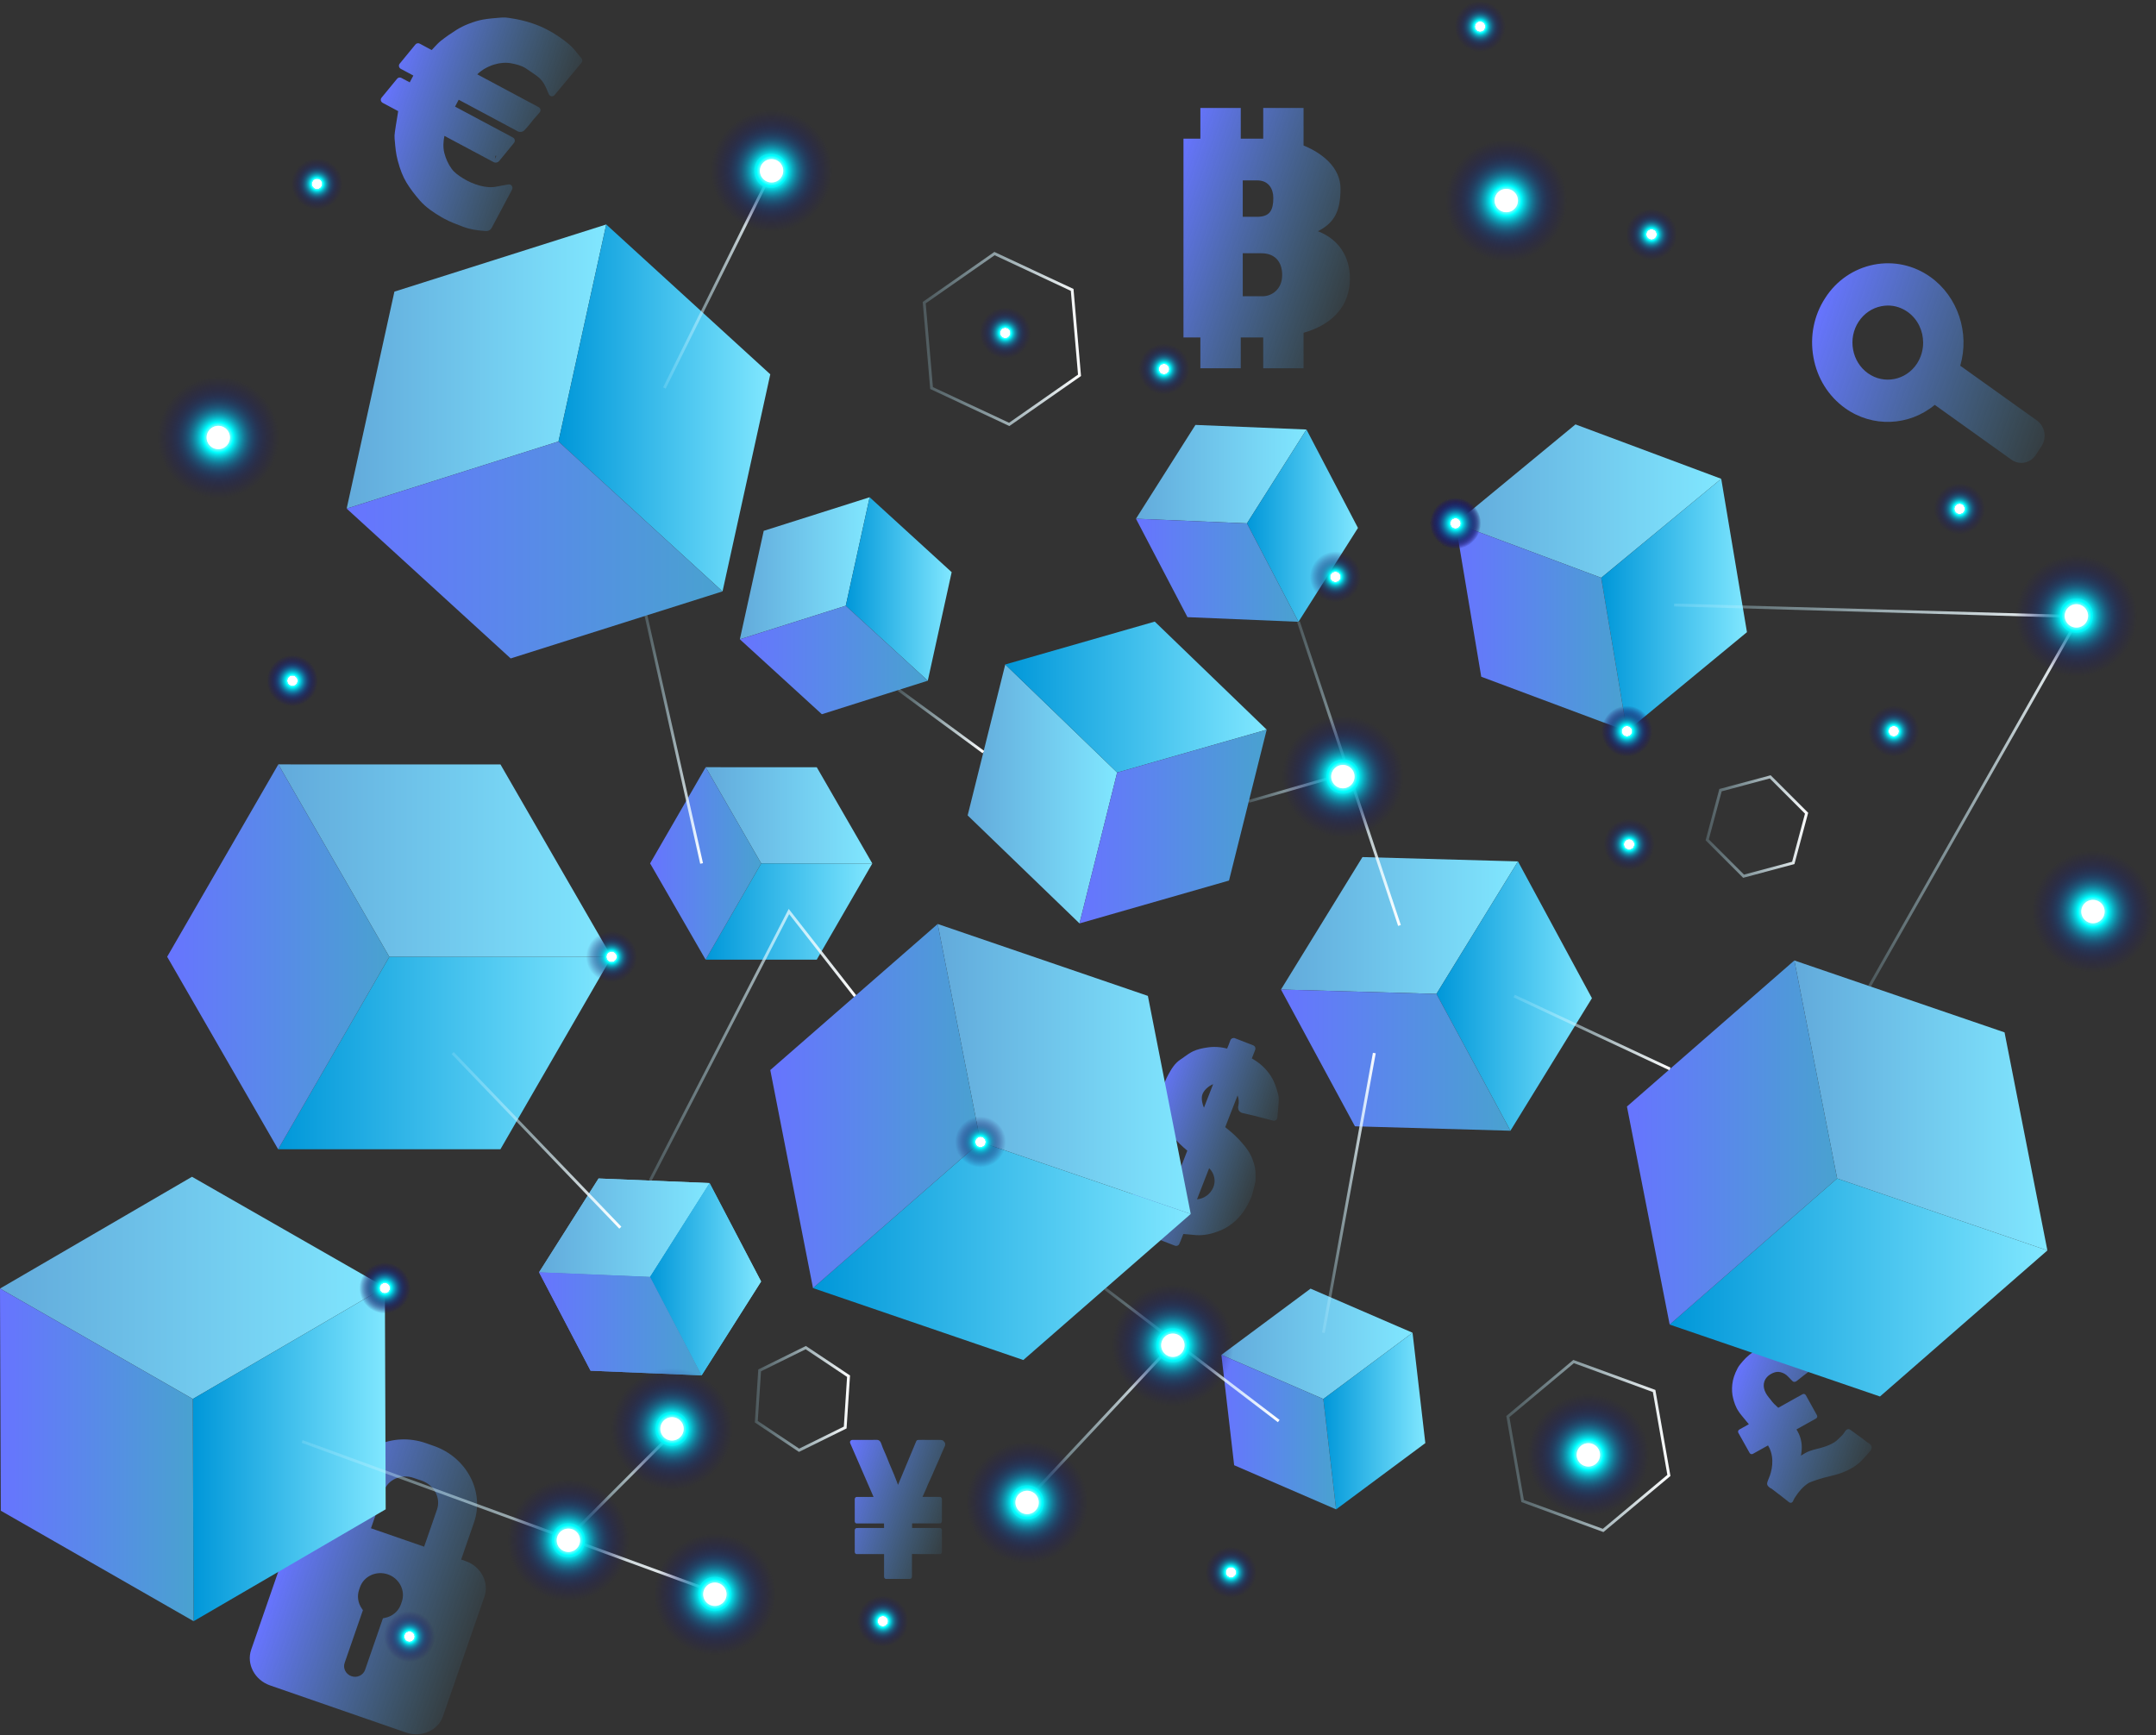 <svg width="523" height="421" viewBox="0 0 523 421" fill="none" xmlns="http://www.w3.org/2000/svg">
<rect x="0" y="0" width="523" height="421" fill="#333333" stroke="none"/>
<path d="M310.032 265.42C309.665 264.087 309.249 262.571 308.349 261.154C307.199 259.338 305.699 257.921 303.666 256.771C303.866 256.305 304.049 255.821 304.233 255.338L304.483 254.688C304.649 254.255 304.449 253.772 304.016 253.605L299.566 251.872C299.133 251.705 298.65 251.922 298.483 252.338L298.233 252.988C298.05 253.488 297.867 253.972 297.667 254.388C296.033 253.955 294.384 253.872 292.75 254.138C291.634 254.305 290.467 254.555 289.434 255.038C288.668 255.405 287.984 255.888 287.334 256.355C287.018 256.588 286.718 256.821 286.384 257.021C285.001 257.938 284.218 259.221 283.418 260.688C282.152 262.987 281.552 265.487 281.668 268.103C281.702 269.22 281.852 270.187 282.102 271.036C282.602 272.67 283.385 274.169 284.535 275.653C285.585 277.036 286.851 278.169 288.018 279.152C287.151 281.369 286.284 283.602 285.418 285.818L284.701 287.635C283.935 285.952 283.785 284.218 284.218 282.302C284.268 282.085 284.218 281.852 284.101 281.669C283.985 281.485 283.801 281.352 283.585 281.302L282.735 281.119C282.152 281.002 281.585 280.885 281.018 280.735C280.102 280.485 279.202 280.202 278.285 279.935C277.685 279.752 277.085 279.569 276.486 279.402C276.269 279.336 276.036 279.302 275.769 279.252L275.402 279.202C275.169 279.169 274.936 279.219 274.752 279.352C274.569 279.502 274.452 279.702 274.436 279.935L274.302 281.235C274.202 282.119 274.119 282.985 274.019 283.835C273.769 285.902 274.052 288.035 274.902 290.168C275.286 291.151 275.736 292.018 276.252 292.767C276.802 293.551 277.469 294.301 278.252 295.017C279.085 295.767 280.002 296.484 281.002 297.15C280.785 297.65 280.585 298.184 280.385 298.7L280.118 299.4C279.952 299.833 280.152 300.317 280.585 300.483L285.001 302.2C285.418 302.366 285.885 302.183 286.068 301.783L286.134 301.617C286.201 301.467 286.268 301.317 286.334 301.183L286.584 300.55C286.734 300.15 286.884 299.75 287.051 299.367C287.601 299.4 288.134 299.45 288.684 299.5C289.134 299.55 289.584 299.583 290.051 299.633C291.917 299.767 293.867 299.417 296.033 298.517C298.167 297.617 299.983 296.167 301.45 294.201C302.349 292.967 303.016 291.601 303.433 290.668C303.749 289.934 303.933 289.168 304.099 288.435L304.333 287.518C304.449 287.068 304.583 286.535 304.583 286.002V285.752C304.583 284.652 304.583 283.518 304.216 282.385C303.999 281.669 303.716 280.852 303.316 280.102C302.949 279.386 302.483 278.702 301.949 278.036C301.1 277.002 300.35 276.203 299.616 275.503C298.983 274.886 298.283 274.319 297.6 273.769L297.217 273.436L300.216 265.737C300.516 266.554 300.583 267.403 300.4 268.27C300.35 268.437 300.25 268.97 300.55 269.437C300.85 269.903 301.366 270.02 301.533 270.053C302.349 270.22 303.149 270.403 303.949 270.603C305.049 270.87 306.132 271.17 307.266 271.453L308.832 271.87C309.065 271.92 309.315 271.886 309.515 271.736C309.715 271.603 309.849 271.37 309.865 271.12L310.032 269.237C310.099 268.587 310.149 267.92 310.182 267.27C310.215 266.67 310.215 266.037 310.032 265.42ZM294.317 288.068C293.55 289.868 291.867 290.851 290.367 290.951L293.317 283.402C294.567 284.618 295 286.468 294.317 288.068ZM291.617 265.704C291.901 264.57 293.167 263.454 294.284 263.021L292.051 268.737C291.684 267.903 291.384 266.62 291.617 265.704Z" fill="url(#paint0_linear_912_1561)"/>
<path d="M112.954 378.725L111.871 378.342L114.987 369.343C117.587 361.86 113.204 353.545 105.221 350.778L103.288 350.095C95.322 347.329 86.723 351.162 84.124 358.627L81.007 367.643L79.924 367.26C76.208 365.977 72.192 367.76 70.975 371.259L60.943 400.19C59.726 403.689 61.776 407.572 65.492 408.872L98.522 420.321C102.238 421.604 106.255 419.821 107.471 416.338L117.503 387.391C118.72 383.891 116.67 380.008 112.954 378.725ZM97.472 388.574L97.255 389.207C96.672 390.891 95.172 392.157 93.339 392.507L92.889 392.607L88.556 405.122C88.09 406.422 86.607 407.122 85.24 406.639C83.89 406.172 83.14 404.706 83.607 403.406L88.04 390.624L87.806 390.291C86.84 388.941 86.573 387.208 87.107 385.691L87.323 385.058C88.257 382.375 91.29 380.975 94.089 381.942C95.439 382.408 96.522 383.358 97.172 384.608C97.822 385.875 97.922 387.274 97.472 388.574ZM106.005 366.227L102.888 375.226L89.99 370.759L93.123 361.744C94.089 358.927 97.339 357.494 100.355 358.544L102.305 359.211C105.321 360.261 106.988 363.41 106.005 366.227Z" fill="url(#paint1_linear_912_1561)"/>
<path d="M454.016 350.995C454.066 351.328 453.966 351.661 453.683 352.011C453.05 352.745 452.367 353.511 451.633 354.278C450.317 355.644 448.617 356.661 446.267 357.477C445.484 357.744 444.684 357.927 443.901 358.127C443.434 358.227 442.951 358.344 442.484 358.477C441.684 358.694 440.834 358.961 440.001 359.261L439.868 359.311C439.385 359.477 438.885 359.66 438.518 359.91C437.918 360.327 437.368 360.81 436.852 361.377C436.402 361.86 436.002 362.427 435.602 363.01L435.435 363.26C435.302 363.443 435.202 363.66 435.085 363.893C435.018 364.01 434.968 364.143 434.902 364.26C434.852 364.36 434.768 364.443 434.668 364.51C434.618 364.527 434.552 364.56 434.502 364.56C434.335 364.61 434.152 364.56 434.018 364.46L433.402 363.977C433.002 363.66 432.619 363.343 432.219 363.043C431.385 362.41 430.569 361.777 429.736 361.144C429.652 361.127 429.552 361.077 429.452 361.01C428.569 360.36 428.502 360.077 428.919 359.027L429.069 358.661C429.269 358.161 429.452 357.711 429.569 357.227C429.752 356.594 429.852 355.961 429.902 355.344C430.019 353.878 429.802 352.528 429.236 351.311C429.136 351.095 429.019 350.878 428.886 350.661L425.203 352.711C424.92 352.861 424.57 352.761 424.42 352.478L421.686 347.595C421.536 347.328 421.636 346.962 421.92 346.812L424.236 345.512L423.703 344.879C423.286 344.379 422.87 343.879 422.453 343.362C422.22 343.079 421.986 342.779 421.786 342.462C421.003 341.346 420.637 340.079 420.42 339.213C420.153 338.179 420.087 337.08 420.22 335.83C420.353 334.58 420.77 333.33 421.52 331.897C421.703 331.547 421.936 331.23 422.17 330.947C422.953 329.98 423.92 328.864 425.236 328.064C425.453 327.931 425.653 327.781 425.869 327.647C426.253 327.364 426.669 327.081 427.136 326.881C428.386 326.314 429.636 325.764 431.036 325.581C433.085 325.314 434.835 325.547 436.385 326.281C437.168 326.664 438.185 327.214 439.001 328.114C439.635 328.78 440.251 329.464 440.851 330.147C440.951 330.28 441.018 330.514 441.001 330.68C440.984 330.88 440.868 331.18 440.651 331.347C440.101 331.78 439.535 332.197 438.968 332.613C438.501 332.963 438.018 333.313 437.551 333.68C437.202 333.947 436.852 334.23 436.518 334.497L435.885 334.996C435.785 335.08 435.702 335.13 435.618 335.163C435.402 335.28 435.052 335.263 434.868 335.096L434.552 334.78C434.302 334.513 434.052 334.263 433.802 334.013C433.285 333.447 432.669 333.08 431.935 332.897C431.302 332.73 430.669 332.813 429.986 333.13C428.936 333.613 428.286 334.297 427.986 335.196C427.769 335.863 427.802 336.563 428.069 337.33C428.352 338.146 428.886 338.796 429.452 339.479C429.619 339.696 429.786 339.913 429.952 340.129C430.186 340.429 430.502 340.712 430.819 341.012C431.002 341.179 431.202 341.346 431.369 341.529C432.852 340.696 434.285 339.896 435.718 339.096L437.252 338.246C437.535 338.079 437.885 338.179 438.051 338.463L440.751 343.329C440.918 343.612 440.818 343.962 440.534 344.129L435.785 346.779C436.002 347.145 436.235 347.512 436.402 347.928C436.985 349.262 437.185 350.678 437.018 352.128C436.968 352.461 436.935 352.811 436.885 353.145L437.135 352.978C437.701 352.628 438.301 352.261 438.951 352.028C439.585 351.795 440.218 351.628 440.834 351.478C441.368 351.345 441.884 351.211 442.401 351.045C443.217 350.778 444.151 350.428 444.951 349.912C445.517 349.562 446.017 349.045 446.55 348.512L446.884 348.178C447.1 347.962 447.284 347.678 447.484 347.395L447.684 347.112C447.75 347.029 447.934 346.762 448.267 346.712C448.6 346.662 448.867 346.862 448.967 346.945C449.517 347.345 450.083 347.745 450.633 348.162C451 348.412 451.35 348.662 451.7 348.928C451.967 349.112 452.217 349.312 452.467 349.512L452.95 349.895C453.066 349.978 453.183 350.045 453.3 350.112C453.45 350.212 453.916 350.478 454.016 350.995Z" fill="url(#paint2_linear_912_1561)"/>
<path d="M148.353 232.147L94.462 232.133L94.442 232.122L67.515 185.441L121.405 185.455L148.353 232.147Z" fill="url(#paint3_linear_912_1561)"/>
<path d="M148.353 232.147L121.391 278.814L67.47 278.808L94.442 232.122L94.462 232.133L148.353 232.147Z" fill="url(#paint4_linear_912_1561)"/>
<path d="M94.442 232.122L67.47 278.808L40.551 232.108L67.515 185.441L94.442 232.122Z" fill="url(#paint5_linear_912_1561)"/>
<path d="M147.063 54.455L135.48 107.087L135.466 107.103L84.092 123.382L95.675 70.75L147.063 54.455Z" fill="url(#paint6_linear_912_1561)"/>
<path d="M147.063 54.455L186.854 90.807L175.272 143.471L135.466 107.103L135.48 107.087L147.063 54.455Z" fill="url(#paint7_linear_912_1561)"/>
<path d="M135.466 107.103L175.272 143.47L123.881 159.734L84.092 123.382L135.466 107.103Z" fill="url(#paint8_linear_912_1561)"/>
<path d="M93.362 312.263L46.79 339.382H46.768L0 312.604L46.571 285.486L93.362 312.263Z" fill="url(#paint9_linear_912_1561)"/>
<path d="M93.362 312.263L93.558 366.159L46.966 393.299L46.769 339.382H46.79L93.362 312.263Z" fill="url(#paint10_linear_912_1561)"/>
<path d="M46.768 339.381L46.965 393.299L0.196 366.499L0 312.604L46.768 339.381Z" fill="url(#paint11_linear_912_1561)"/>
<path d="M288.846 294.504L237.857 277.057L237.843 277.04L227.463 224.157L278.452 241.605L288.846 294.504Z" fill="url(#paint12_linear_912_1561)"/>
<path d="M288.847 294.504L248.237 329.94L197.217 312.489L237.843 277.04L237.857 277.057L288.847 294.504Z" fill="url(#paint13_linear_912_1561)"/>
<path d="M237.843 277.04L197.216 312.489L186.854 259.592L227.463 224.157L237.843 277.04Z" fill="url(#paint14_linear_912_1561)"/>
<path d="M211.603 209.478L184.658 209.47L184.649 209.465L171.185 186.124L198.13 186.132L211.603 209.478Z" fill="url(#paint15_linear_912_1561)"/>
<path d="M211.604 209.478L198.123 232.812L171.162 232.808L184.649 209.465L184.658 209.47L211.604 209.478Z" fill="url(#paint16_linear_912_1561)"/>
<path d="M184.649 209.465L171.162 232.807L157.703 209.457L171.185 186.124L184.649 209.465Z" fill="url(#paint17_linear_912_1561)"/>
<path d="M210.958 120.631L205.166 146.947L205.159 146.955L179.472 155.095L185.263 128.779L210.958 120.631Z" fill="url(#paint18_linear_912_1561)"/>
<path d="M210.958 120.631L230.853 138.808L225.061 165.139L205.158 146.955L205.166 146.947L210.958 120.631Z" fill="url(#paint19_linear_912_1561)"/>
<path d="M205.159 146.955L225.062 165.139L199.367 173.271L179.472 155.095L205.159 146.955Z" fill="url(#paint20_linear_912_1561)"/>
<path d="M172.129 287.013L157.701 309.77L157.69 309.775L130.768 308.656L145.196 285.899L172.129 287.013Z" fill="url(#paint21_linear_912_1561)"/>
<path d="M172.129 287.014L184.622 310.889L170.19 333.661L157.69 309.775L157.701 309.77L172.129 287.014Z" fill="url(#paint22_linear_912_1561)"/>
<path d="M157.69 309.775L170.19 333.661L143.262 332.533L130.768 308.656L157.69 309.775Z" fill="url(#paint23_linear_912_1561)"/>
<path d="M316.92 104.2L302.492 126.957L302.481 126.962L275.559 125.843L289.988 103.086L316.92 104.2Z" fill="url(#paint24_linear_912_1561)"/>
<path d="M316.92 104.201L329.414 128.076L314.981 150.85L302.481 126.962L302.492 126.957L316.92 104.201Z" fill="url(#paint25_linear_912_1561)"/>
<path d="M302.481 126.962L314.981 150.849L288.053 149.72L275.559 125.843L302.481 126.962Z" fill="url(#paint26_linear_912_1561)"/>
<path d="M172.129 287.013L157.701 309.77L157.69 309.775L130.768 308.656L145.196 285.899L172.129 287.013Z" fill="url(#paint27_linear_912_1561)"/>
<path d="M172.129 287.014L184.622 310.889L170.19 333.661L157.69 309.775L157.701 309.77L172.129 287.014Z" fill="url(#paint28_linear_912_1561)"/>
<path d="M157.69 309.775L170.19 333.661L143.262 332.533L130.768 308.656L157.69 309.775Z" fill="url(#paint29_linear_912_1561)"/>
<path d="M342.653 323.323L321.022 339.391L321.011 339.392L296.281 328.691L317.912 312.623L342.653 323.323Z" fill="url(#paint30_linear_912_1561)"/>
<path d="M342.653 323.324L345.752 350.094L324.11 366.173L321.011 339.393L321.022 339.391L342.653 323.324Z" fill="url(#paint31_linear_912_1561)"/>
<path d="M321.011 339.392L324.11 366.173L299.38 355.46L296.281 328.691L321.011 339.392Z" fill="url(#paint32_linear_912_1561)"/>
<path d="M496.653 303.355L445.665 285.907L445.65 285.89L435.271 233.007L486.26 250.455L496.653 303.355Z" fill="url(#paint33_linear_912_1561)"/>
<path d="M496.653 303.355L456.043 338.79L405.024 321.34L445.65 285.89L445.665 285.907L496.653 303.355Z" fill="url(#paint34_linear_912_1561)"/>
<path d="M445.65 285.89L405.025 321.34L394.662 268.443L435.272 233.007L445.65 285.89Z" fill="url(#paint35_linear_912_1561)"/>
<path d="M368.229 208.975L348.462 241.107L348.448 241.114L310.739 240.057L330.506 207.927L368.229 208.975Z" fill="url(#paint36_linear_912_1561)"/>
<path d="M368.229 208.975L386.17 242.163L366.398 274.314L348.447 241.114L348.461 241.106L368.229 208.975Z" fill="url(#paint37_linear_912_1561)"/>
<path d="M348.448 241.114L366.399 274.315L328.681 273.244L310.739 240.057L348.448 241.114Z" fill="url(#paint38_linear_912_1561)"/>
<path d="M243.854 161.198L270.991 187.402L270.996 187.417L261.867 224.02L234.73 197.816L243.854 161.198Z" fill="url(#paint39_linear_912_1561)"/>
<path d="M243.854 161.199L280.119 150.8L307.275 177.014L270.995 187.418L270.99 187.402L243.854 161.199Z" fill="url(#paint40_linear_912_1561)"/>
<path d="M270.996 187.418L307.275 177.014L298.133 213.621L261.867 224.02L270.996 187.418Z" fill="url(#paint41_linear_912_1561)"/>
<path d="M417.532 116.156L388.433 140.165L388.418 140.168L353.078 126.968L382.176 102.96L417.532 116.156Z" fill="url(#paint42_linear_912_1561)"/>
<path d="M417.533 116.156L423.774 153.363L394.663 177.389L388.419 140.167L388.434 140.165L417.533 116.156Z" fill="url(#paint43_linear_912_1561)"/>
<path d="M388.418 140.168L394.662 177.389L359.32 164.175L353.078 126.968L388.418 140.168Z" fill="url(#paint44_linear_912_1561)"/>
<path d="M453.804 239.417L453.2 239.075L504.12 149.411L504.724 149.753L453.804 239.417Z" fill="url(#paint45_linear_912_1561)"/>
<path d="M504.413 149.929L406.085 147.119L406.104 146.426L504.432 149.236L504.413 149.929Z" fill="url(#paint46_linear_912_1561)"/>
<path d="M404.958 259.644L367.162 241.959L367.456 241.331L405.25 259.016L404.958 259.644Z" fill="url(#paint47_linear_912_1561)"/>
<path d="M339.154 224.63L314.652 150.958L315.31 150.739L339.812 224.411L339.154 224.63Z" fill="url(#paint48_linear_912_1561)"/>
<path d="M321.352 323.386L320.67 323.262L333.039 255.406L333.722 255.531L321.352 323.386Z" fill="url(#paint49_linear_912_1561)"/>
<path d="M309.986 345.025L267.87 312.899L268.291 312.347L310.405 344.473L309.986 345.025Z" fill="url(#paint50_linear_912_1561)"/>
<path d="M503.693 145.188C498.339 145.188 498.332 153.508 503.693 153.508C509.046 153.508 509.055 145.188 503.693 145.188Z" fill="white"/>
<path d="M303.027 194.748L302.835 194.081L327.136 187.084L327.328 187.751L303.027 194.748Z" fill="url(#paint51_linear_912_1561)"/>
<path d="M238.35 182.741L217.8 167.652L218.211 167.093L238.762 182.182L238.35 182.741Z" fill="url(#paint52_linear_912_1561)"/>
<path d="M169.851 209.554L156.36 149.426L157.037 149.273L170.528 209.402L169.851 209.554Z" fill="url(#paint53_linear_912_1561)"/>
<path d="M150.229 298.076L109.555 255.707L110.056 255.228L150.73 297.598L150.229 298.076Z" fill="url(#paint54_linear_912_1561)"/>
<path d="M158.01 286.575L157.395 286.257L191.323 220.499L207.694 241.431L207.148 241.859L191.442 221.778L158.01 286.575Z" fill="url(#paint55_linear_912_1561)"/>
<path d="M161.469 94.274L160.849 93.965L186.545 42.201L187.164 42.51L161.469 94.274Z" fill="url(#paint56_linear_912_1561)"/>
<path d="M186.989 37.272C181.636 37.272 181.627 45.592 186.989 45.592C192.342 45.59 192.35 37.272 186.989 37.272Z" fill="white"/>
<path d="M173.698 386.768L73.176 350.025L73.414 349.375L173.937 386.118L173.698 386.768Z" fill="url(#paint57_linear_912_1561)"/>
<path d="M137.884 373.464L137.395 372.974L163.635 346.682L164.125 347.172L137.884 373.464Z" fill="url(#paint58_linear_912_1561)"/>
<path d="M249.751 363.687L249.244 363.213L284.317 325.771L284.824 326.245L249.751 363.687Z" fill="url(#paint59_linear_912_1561)"/>
<path d="M325.757 184.242C320.403 184.242 320.394 192.562 325.757 192.562C331.11 192.562 331.119 184.242 325.757 184.242Z" fill="white"/>
<path d="M284.507 322.202C279.153 322.202 279.144 330.521 284.507 330.521C289.86 330.52 289.869 322.202 284.507 322.202Z" fill="white"/>
<path d="M249.152 360.331C243.799 360.331 243.79 368.651 249.152 368.651C254.504 368.649 254.513 360.331 249.152 360.331Z" fill="white"/>
<path d="M173.412 382.515C168.059 382.515 168.05 390.834 173.412 390.834C178.765 390.834 178.774 382.515 173.412 382.515Z" fill="white"/>
<path d="M137.883 369.516C132.529 369.516 132.52 377.836 137.883 377.836C143.236 377.836 143.245 369.516 137.883 369.516Z" fill="white"/>
<path d="M163.013 342.479C157.66 342.479 157.651 350.799 163.013 350.799C168.367 350.799 168.376 342.479 163.013 342.479Z" fill="white"/>
<path d="M244.85 103.359L225.65 94.374L225.632 94.175L223.83 73.254L241.212 61.118L260.411 70.103L260.429 70.302L262.231 91.223L244.85 103.359ZM226.305 93.916L244.782 102.561L261.506 90.883L259.756 70.561L241.28 61.916L224.556 73.594L226.305 93.916Z" fill="url(#paint60_linear_912_1561)"/>
<path d="M422.85 212.957L413.743 203.85L413.796 203.657L417.076 191.411L429.517 188.078L438.624 197.184L438.571 197.378L435.291 209.624L422.85 212.957ZM414.517 203.643L423.059 212.183L434.726 209.057L437.851 197.391L429.309 188.849L417.643 191.976L414.517 203.643Z" fill="url(#paint61_linear_912_1561)"/>
<path d="M388.956 371.679L369.047 364.402L369.013 364.205L365.395 343.523L381.652 329.919L401.562 337.195L401.596 337.393L405.213 358.075L388.956 371.679ZM369.662 363.887L388.819 370.89L404.462 357.801L400.948 337.708L381.79 330.705L366.147 343.794L369.662 363.887Z" fill="url(#paint62_linear_912_1561)"/>
<path d="M193.809 352.234L183.099 345.082L183.938 332.23L195.487 326.53L206.197 333.683L205.359 346.535L193.809 352.234ZM183.817 344.727L193.86 351.435L204.692 346.091L205.48 334.038L195.436 327.329L184.605 332.673L183.817 344.727Z" fill="url(#paint63_linear_912_1561)"/>
<path d="M201.899 41.429C201.899 49.569 195.298 56.165 187.161 56.165C179.027 56.165 172.428 49.569 172.428 41.429C172.428 33.293 179.027 26.697 187.161 26.697C195.298 26.697 201.899 33.293 201.899 41.429Z" fill="url(#paint64_radial_912_1561)"/>
<path d="M340.492 188.401C340.492 196.541 333.891 203.136 325.754 203.136C317.62 203.136 311.021 196.541 311.021 188.401C311.021 180.264 317.62 173.669 325.754 173.669C333.891 173.669 340.492 180.263 340.492 188.401Z" fill="url(#paint65_radial_912_1561)"/>
<path d="M299.243 326.359C299.243 334.499 292.642 341.095 284.505 341.095C276.371 341.095 269.771 334.499 269.771 326.359C269.771 318.223 276.371 311.627 284.505 311.627C292.642 311.627 299.243 318.223 299.243 326.359Z" fill="url(#paint66_radial_912_1561)"/>
<path d="M263.887 364.488C263.887 372.628 257.287 379.223 249.149 379.223C241.015 379.223 234.416 372.628 234.416 364.488C234.416 356.351 241.014 349.756 249.149 349.756C257.287 349.756 263.887 356.351 263.887 364.488Z" fill="url(#paint67_radial_912_1561)"/>
<path d="M152.619 373.673C152.619 381.813 146.018 388.408 137.881 388.408C129.747 388.408 123.147 381.813 123.147 373.673C123.147 365.536 129.745 358.941 137.881 358.941C146.018 358.942 152.619 365.536 152.619 373.673Z" fill="url(#paint68_radial_912_1561)"/>
<path d="M177.749 346.636C177.749 354.776 171.148 361.372 163.01 361.372C154.877 361.372 148.277 354.776 148.277 346.636C148.277 338.5 154.875 331.904 163.01 331.904C171.148 331.904 177.749 338.5 177.749 346.636Z" fill="url(#paint69_radial_912_1561)"/>
<path d="M188.148 386.765C188.148 394.906 181.547 401.501 173.41 401.501C165.276 401.501 158.677 394.906 158.677 386.765C158.677 378.629 165.275 372.034 173.41 372.034C181.547 372.035 188.148 378.629 188.148 386.765Z" fill="url(#paint70_radial_912_1561)"/>
<path d="M518.427 149.409C518.427 157.549 511.827 164.144 503.689 164.144C495.555 164.144 488.956 157.549 488.956 149.409C488.956 141.272 495.555 134.677 503.689 134.677C511.827 134.678 518.427 141.272 518.427 149.409Z" fill="url(#paint71_radial_912_1561)"/>
<path d="M359.267 126.966C359.267 130.385 356.494 133.155 353.077 133.155C349.66 133.155 346.889 130.385 346.889 126.966C346.889 123.549 349.66 120.778 353.077 120.778C356.494 120.78 359.267 123.55 359.267 126.966Z" fill="url(#paint72_radial_912_1561)"/>
<path d="M400.851 177.388C400.851 180.807 398.078 183.577 394.66 183.577C391.244 183.577 388.473 180.807 388.473 177.388C388.473 173.97 391.244 171.2 394.66 171.2C398.078 171.201 400.851 173.972 400.851 177.388Z" fill="url(#paint73_radial_912_1561)"/>
<path d="M244.031 277.038C244.031 280.457 241.259 283.227 237.841 283.227C234.425 283.227 231.653 280.457 231.653 277.038C231.653 273.621 234.425 270.851 237.841 270.851C241.259 270.852 244.031 273.622 244.031 277.038Z" fill="url(#paint74_radial_912_1561)"/>
<path d="M77.126 165.139C77.126 168.558 74.353 171.328 70.936 171.328C67.519 171.328 64.748 168.558 64.748 165.139C64.748 161.721 67.519 158.951 70.936 158.951C74.353 158.951 77.126 161.721 77.126 165.139Z" fill="url(#paint75_radial_912_1561)"/>
<path d="M154.543 232.121C154.543 235.54 151.77 238.31 148.353 238.31C144.937 238.31 142.165 235.54 142.165 232.121C142.165 228.704 144.937 225.934 148.353 225.934C151.77 225.934 154.543 228.704 154.543 232.121Z" fill="url(#paint76_radial_912_1561)"/>
<path d="M359.267 126.966C359.267 130.385 356.494 133.155 353.077 133.155C349.66 133.155 346.889 130.385 346.889 126.966C346.889 123.549 349.66 120.778 353.077 120.778C356.494 120.78 359.267 123.55 359.267 126.966Z" fill="url(#paint77_radial_912_1561)"/>
<path d="M99.551 312.489C99.551 315.907 96.778 318.678 93.361 318.678C89.944 318.678 87.173 315.907 87.173 312.489C87.173 309.071 89.944 306.301 93.361 306.301C96.778 306.301 99.551 309.071 99.551 312.489Z" fill="url(#paint78_radial_912_1561)"/>
<path d="M359.267 126.966C359.267 130.385 356.494 133.155 353.077 133.155C349.66 133.155 346.889 130.385 346.889 126.966C346.889 123.549 349.66 120.778 353.077 120.778C356.494 120.78 359.267 123.55 359.267 126.966Z" fill="url(#paint79_radial_912_1561)"/>
<path d="M67.685 106.137C67.685 114.277 61.084 120.872 52.947 120.872C44.813 120.872 38.214 114.277 38.214 106.137C38.214 98 44.813 91.405 52.947 91.405C61.084 91.405 67.685 98 67.685 106.137Z" fill="url(#paint80_radial_912_1561)"/>
<path d="M400.04 352.95C400.04 361.09 393.439 367.685 385.301 367.685C377.168 367.685 370.568 361.09 370.568 352.95C370.568 344.813 377.168 338.218 385.301 338.218C393.439 338.218 400.04 344.813 400.04 352.95Z" fill="url(#paint81_radial_912_1561)"/>
<path d="M522.446 221.136C522.446 229.276 515.845 235.871 507.708 235.871C499.574 235.871 492.975 229.276 492.975 221.136C492.975 212.999 499.574 206.404 507.708 206.404C515.845 206.405 522.446 212.999 522.446 221.136Z" fill="url(#paint82_radial_912_1561)"/>
<path d="M380.129 48.647C380.129 56.788 373.529 63.383 365.391 63.383C357.257 63.383 350.658 56.788 350.658 48.647C350.658 40.511 357.256 33.916 365.391 33.916C373.529 33.916 380.129 40.511 380.129 48.647Z" fill="url(#paint83_radial_912_1561)"/>
<path d="M400.851 177.388C400.851 180.807 398.078 183.577 394.66 183.577C391.244 183.577 388.473 180.807 388.473 177.388C388.473 173.97 391.244 171.2 394.66 171.2C398.078 171.201 400.851 173.972 400.851 177.388Z" fill="url(#paint84_radial_912_1561)"/>
<path d="M77.126 165.139C77.126 168.558 74.353 171.328 70.936 171.328C67.519 171.328 64.748 168.558 64.748 165.139C64.748 161.721 67.519 158.951 70.936 158.951C74.353 158.951 77.126 161.721 77.126 165.139Z" fill="url(#paint85_radial_912_1561)"/>
<path d="M99.551 312.489C99.551 315.907 96.778 318.678 93.361 318.678C89.944 318.678 87.173 315.907 87.173 312.489C87.173 309.071 89.944 306.301 93.361 306.301C96.778 306.301 99.551 309.071 99.551 312.489Z" fill="url(#paint86_radial_912_1561)"/>
<path d="M359.267 126.966C359.267 130.385 356.494 133.155 353.077 133.155C349.66 133.155 346.889 130.385 346.889 126.966C346.889 123.549 349.66 120.778 353.077 120.778C356.494 120.78 359.267 123.55 359.267 126.966Z" fill="url(#paint87_radial_912_1561)"/>
<path d="M330.138 139.952C330.138 143.371 327.365 146.141 323.948 146.141C320.531 146.141 317.76 143.371 317.76 139.952C317.76 136.534 320.531 133.764 323.948 133.764C327.365 133.765 330.138 136.534 330.138 139.952Z" fill="url(#paint88_radial_912_1561)"/>
<path d="M250.043 80.777C250.043 84.196 247.27 86.966 243.853 86.966C240.437 86.966 237.665 84.196 237.665 80.777C237.665 77.36 240.437 74.589 243.853 74.589C247.27 74.589 250.043 77.36 250.043 80.777Z" fill="url(#paint89_radial_912_1561)"/>
<path d="M220.349 393.298C220.349 396.717 217.576 399.487 214.159 399.487C210.742 399.487 207.971 396.717 207.971 393.298C207.971 389.88 210.742 387.11 214.159 387.11C217.576 387.111 220.349 389.88 220.349 393.298Z" fill="url(#paint90_radial_912_1561)"/>
<path d="M288.554 89.531C288.554 92.949 285.781 95.72 282.364 95.72C278.947 95.72 276.176 92.949 276.176 89.531C276.176 86.113 278.947 83.343 282.364 83.343C285.782 83.344 288.554 86.113 288.554 89.531Z" fill="url(#paint91_radial_912_1561)"/>
<path d="M406.814 56.872C406.814 60.291 404.041 63.062 400.623 63.062C397.207 63.062 394.436 60.291 394.436 56.872C394.436 53.455 397.207 50.685 400.623 50.685C404.041 50.685 406.814 53.455 406.814 56.872Z" fill="url(#paint92_radial_912_1561)"/>
<path d="M83.088 44.622C83.088 48.041 80.315 50.811 76.898 50.811C73.481 50.811 70.71 48.041 70.71 44.622C70.71 41.204 73.481 38.434 76.898 38.434C80.315 38.434 83.088 41.204 83.088 44.622Z" fill="url(#paint93_radial_912_1561)"/>
<path d="M105.513 397.038C105.513 400.457 102.74 403.227 99.323 403.227C95.906 403.227 93.135 400.457 93.135 397.038C93.135 393.621 95.906 390.851 99.323 390.851C102.74 390.852 105.513 393.621 105.513 397.038Z" fill="url(#paint94_radial_912_1561)"/>
<path d="M365.229 6.45C365.229 9.869 362.456 12.64 359.038 12.64C355.622 12.64 352.851 9.869 352.851 6.45C352.851 3.033 355.622 0.263 359.038 0.263C362.457 0.263 365.229 3.033 365.229 6.45Z" fill="url(#paint95_radial_912_1561)"/>
<path d="M465.578 177.388C465.578 180.807 462.806 183.577 459.388 183.577C455.972 183.577 453.2 180.807 453.2 177.388C453.2 173.97 455.972 171.2 459.388 171.2C462.807 171.201 465.578 173.972 465.578 177.388Z" fill="url(#paint96_radial_912_1561)"/>
<path d="M304.797 381.449C304.797 384.868 302.024 387.638 298.607 387.638C295.19 387.638 292.419 384.868 292.419 381.449C292.419 378.031 295.19 375.261 298.607 375.261C302.026 375.261 304.797 378.031 304.797 381.449Z" fill="url(#paint97_radial_912_1561)"/>
<path d="M481.537 123.451C481.537 126.87 478.765 129.64 475.347 129.64C471.931 129.64 469.159 126.87 469.159 123.451C469.159 120.033 471.931 117.263 475.347 117.263C478.765 117.263 481.537 120.033 481.537 123.451Z" fill="url(#paint98_radial_912_1561)"/>
<path d="M401.383 204.837C401.383 208.256 398.61 211.026 395.193 211.026C391.776 211.026 389.005 208.256 389.005 204.837C389.005 201.42 391.776 198.649 395.193 198.649C398.61 198.649 401.383 201.42 401.383 204.837Z" fill="url(#paint99_radial_912_1561)"/>
<path d="M494.13 102.022L475.515 88.723C477.849 80.724 474.932 71.958 468.3 67.209C464.25 64.326 459.367 63.259 454.534 64.209C452.118 64.692 449.868 65.642 447.868 67.009C445.869 68.375 444.135 70.142 442.769 72.275C440.003 76.508 438.986 81.624 439.903 86.69C440.803 91.739 443.536 96.122 447.585 99.022C454.218 103.755 463.067 103.405 469.333 98.222L487.931 111.521C488.647 112.037 489.481 112.304 490.331 112.304C490.581 112.304 490.864 112.27 491.13 112.22C492.247 112.004 493.214 111.337 493.847 110.354L495.247 108.221C496.563 106.188 496.063 103.405 494.13 102.022ZM453.101 90.539C451.218 89.189 449.935 87.14 449.518 84.79C449.085 82.424 449.568 80.024 450.851 78.057C452.151 76.074 454.101 74.741 456.351 74.291C456.884 74.191 457.434 74.124 457.967 74.124C459.667 74.124 461.334 74.658 462.784 75.691C465.217 77.441 466.516 80.257 466.516 83.14C466.516 84.873 466.033 86.64 465.033 88.19C462.367 92.272 457.017 93.339 453.101 90.539Z" fill="url(#paint100_linear_912_1561)"/>
<path d="M319.698 56.093C323.198 54.326 324.748 51.893 325.098 47.81C325.148 47.177 325.181 46.477 325.181 45.76C325.181 43.327 324.181 41.078 322.198 39.094C320.665 37.578 318.615 36.278 316.215 35.295V26.196H306.433V33.645H300.983V26.196H291.185V33.645H287.085V81.873H291.185V89.339H300.983V81.873H306.433V89.339H316.215V80.74C323.481 78.657 327.464 74.007 327.464 67.591C327.464 62.142 324.664 58.026 319.698 56.093ZM301.467 43.761H305.066C305.233 43.761 305.4 43.777 305.55 43.794L305.65 43.811C307.649 44.061 308.883 45.677 308.883 48.044C308.883 51.043 307.949 52.36 305.65 52.56C305.416 52.593 305.183 52.593 304.933 52.593H301.467V43.761ZM306.233 71.874H301.467V61.442H306.016C309.166 61.442 311.032 63.408 311.032 66.725C311.032 70.108 308.616 71.874 306.233 71.874Z" fill="url(#paint101_linear_912_1561)"/>
<path d="M229.241 350.745C229.074 351.095 228.924 351.445 228.774 351.778L228.391 352.645C228.308 352.828 228.241 353.028 228.158 353.211C228.074 353.411 227.991 353.611 227.908 353.811C227.758 354.145 227.624 354.478 227.474 354.794L226.725 356.478C226.591 356.828 226.441 357.161 226.291 357.494C226.108 357.927 225.908 358.361 225.708 358.794C225.525 359.194 225.341 359.577 225.158 359.977C225.075 360.161 225.008 360.361 224.925 360.544C224.858 360.727 224.791 360.91 224.708 361.077C224.575 361.394 224.425 361.71 224.291 362.027C224.141 362.36 223.992 362.677 223.842 363.01C223.825 363.06 223.808 363.11 223.792 363.144H228.024C228.274 363.144 228.491 363.394 228.491 363.694V369.026C228.491 369.326 228.274 369.576 228.024 369.576H221.258V370.693H228.024C228.274 370.693 228.491 370.926 228.491 371.226V376.475C228.491 376.775 228.274 377.025 228.024 377.025H225.375C223.991 377.025 222.608 377.025 221.225 377.009V382.508C221.225 382.792 221.008 383.041 220.759 383.041H214.926C214.659 383.041 214.459 382.792 214.459 382.508V380.742C214.443 379.492 214.443 378.259 214.459 377.025H207.81C207.543 377.025 207.343 376.775 207.343 376.475V371.259C207.343 370.959 207.543 370.726 207.793 370.709H207.927C208.027 370.693 208.143 370.693 208.243 370.693H214.459C214.443 370.309 214.443 369.96 214.443 369.593H207.81C207.543 369.593 207.343 369.343 207.343 369.06V363.71C207.343 363.41 207.543 363.16 207.81 363.16H211.909L206.243 350.128C206.177 349.962 206.177 349.762 206.26 349.612C206.343 349.462 206.477 349.362 206.643 349.345L206.76 349.328H208.593C209.96 349.328 211.326 349.328 212.693 349.312H212.709C213.259 349.312 213.526 349.662 213.659 349.945C213.759 350.162 213.843 350.395 213.926 350.628C213.976 350.795 214.043 350.945 214.093 351.112C214.243 351.445 214.393 351.795 214.526 352.128C214.676 352.461 214.809 352.778 214.959 353.111C215.092 353.428 215.209 353.745 215.342 354.061C215.459 354.378 215.592 354.711 215.726 355.028C215.926 355.528 216.142 356.028 216.359 356.511L216.842 357.661C216.976 357.994 217.109 358.327 217.242 358.661L217.842 360.227L222.258 349.645C222.342 349.462 222.492 349.345 222.675 349.345L222.775 349.328C223.575 349.278 224.325 349.328 225.108 349.328H228.158C228.291 349.328 228.408 349.362 228.508 349.378L228.591 349.395C228.691 349.428 228.791 349.478 228.858 349.562L229.141 349.895C229.224 349.995 229.274 350.112 229.274 350.245C229.291 350.362 229.308 350.545 229.241 350.745Z" fill="url(#paint102_linear_912_1561)"/>
<path d="M141.067 14.147L140.651 13.664C140.384 13.364 140.134 13.064 139.901 12.764C138.734 11.147 137.201 10.014 135.601 8.914C133.652 7.564 131.535 6.481 129.285 5.715C127.519 5.098 125.669 4.665 123.653 4.381L123.469 4.348C122.969 4.281 122.453 4.215 121.886 4.248L121.386 4.281C120.003 4.398 118.57 4.498 117.17 4.748C116.137 4.931 115.004 5.265 113.637 5.798C112.604 6.198 111.604 6.698 110.654 7.298C109.371 8.098 108.138 8.964 106.954 9.898C106.404 10.331 105.921 10.847 105.471 11.331C105.288 11.531 105.121 11.714 104.938 11.914C104.855 11.981 104.771 12.064 104.721 12.131C104.621 12.081 104.505 12.031 104.388 11.964L102.555 10.981L101.805 10.581C101.455 10.398 101.022 10.481 100.772 10.797L96.972 15.43C96.805 15.614 96.739 15.864 96.789 16.113C96.839 16.363 96.989 16.564 97.222 16.697L100.272 18.33L99.388 19.98L97.355 18.897C97.005 18.713 96.572 18.797 96.322 19.113L92.573 23.679C92.406 23.879 92.339 24.129 92.389 24.379C92.439 24.613 92.606 24.829 92.823 24.946L96.589 26.962L96.272 28.962C96.106 29.945 95.939 30.929 95.806 31.912C95.706 32.578 95.672 33.145 95.722 33.645L95.772 34.178C95.906 35.728 96.039 37.328 96.472 38.911C97.072 41.194 97.739 42.861 98.605 44.294C99.455 45.694 100.505 47.094 101.805 48.593C103.338 50.36 105.255 51.593 107.104 52.693C107.304 52.81 107.521 52.926 107.738 53.043C109.221 53.843 110.771 54.426 112.287 54.993C113.804 55.576 115.487 55.893 117.737 56.043C118.237 56.076 118.886 56.009 119.32 55.193C120.436 53.06 121.586 50.926 122.719 48.81L124.003 46.41C124.069 46.277 124.136 46.127 124.236 45.927C124.369 45.644 124.319 45.31 124.136 45.06C123.953 44.81 123.636 44.694 123.336 44.744L122.469 44.894C121.819 45.01 121.17 45.127 120.52 45.26C119.27 45.527 117.903 45.444 116.37 45.027C114.92 44.627 113.554 44.027 112.304 43.244C111.287 42.611 110.237 41.911 109.521 40.894C108.721 39.778 108.171 38.561 107.804 37.178C107.421 35.695 107.554 34.245 107.804 32.962L119.486 39.194C120.386 39.761 120.936 39.261 121.186 38.944C121.653 38.361 122.136 37.761 122.636 37.178L124.703 34.645C124.852 34.462 124.919 34.195 124.869 33.962C124.819 33.712 124.669 33.495 124.453 33.378L110.387 25.863L111.271 24.196L120.62 29.195C122.269 30.095 123.936 30.979 125.602 31.862C126.052 32.095 126.786 32.045 127.186 31.628C127.652 31.162 128.069 30.645 128.502 30.129L128.702 29.879C128.819 29.745 128.935 29.579 129.052 29.429C129.169 29.279 129.269 29.145 129.402 28.995C129.719 28.629 130.035 28.262 130.385 27.879L130.902 27.279C131.068 27.096 131.135 26.846 131.102 26.579C131.052 26.329 130.902 26.113 130.669 25.996L115.77 18.03C116.937 16.913 118.32 16.13 119.97 15.63C121.386 15.214 122.753 15.114 124.053 15.364C125.186 15.58 126.486 15.88 127.552 16.58C128.469 17.18 129.369 17.813 130.269 18.447C131.168 19.096 131.885 19.996 132.435 21.213C132.585 21.58 132.752 21.946 132.902 22.313L133.135 22.846C133.235 23.113 133.485 23.296 133.768 23.346C134.068 23.379 134.351 23.279 134.535 23.046L141.067 15.214C141.334 14.914 141.334 14.464 141.067 14.147ZM120.053 38.561L120.186 37.778C120.27 37.778 120.336 37.778 120.403 37.811L120.053 38.561Z" fill="url(#paint103_linear_912_1561)"/>
<defs>
<linearGradient id="paint0_linear_912_1561" x1="277.224" y1="271.813" x2="306.476" y2="281.957" gradientUnits="userSpaceOnUse">
<stop stop-color="#6774FF"/>
<stop offset="1" stop-color="#49A2D0" stop-opacity="0.1"/>
</linearGradient>
<linearGradient id="paint1_linear_912_1561" x1="69.87" y1="374.448" x2="116.402" y2="390.585" gradientUnits="userSpaceOnUse">
<stop stop-color="#6774FF"/>
<stop offset="1" stop-color="#49A2D0" stop-opacity="0.1"/>
</linearGradient>
<linearGradient id="paint2_linear_912_1561" x1="418.664" y1="339.625" x2="453.86" y2="351.831" gradientUnits="userSpaceOnUse">
<stop stop-color="#6774FF"/>
<stop offset="1" stop-color="#49A2D0" stop-opacity="0.1"/>
</linearGradient>
<linearGradient id="paint3_linear_912_1561" x1="67.514" y1="208.794" x2="148.354" y2="208.794" gradientUnits="userSpaceOnUse">
<stop stop-color="#62AADB"/>
<stop offset="1" stop-color="#80E7FF"/>
</linearGradient>
<linearGradient id="paint4_linear_912_1561" x1="67.469" y1="255.468" x2="148.354" y2="255.468" gradientUnits="userSpaceOnUse">
<stop stop-color="#0097D9"/>
<stop offset="1" stop-color="#80E7FF"/>
</linearGradient>
<linearGradient id="paint5_linear_912_1561" x1="40.551" y1="232.125" x2="94.443" y2="232.125" gradientUnits="userSpaceOnUse">
<stop stop-color="#6774FF"/>
<stop offset="1" stop-color="#49A2D0"/>
</linearGradient>
<linearGradient id="paint6_linear_912_1561" x1="84.091" y1="88.919" x2="147.064" y2="88.919" gradientUnits="userSpaceOnUse">
<stop stop-color="#62AADB"/>
<stop offset="1" stop-color="#80E7FF"/>
</linearGradient>
<linearGradient id="paint7_linear_912_1561" x1="135.465" y1="98.963" x2="186.854" y2="98.963" gradientUnits="userSpaceOnUse">
<stop stop-color="#0097D9"/>
<stop offset="1" stop-color="#80E7FF"/>
</linearGradient>
<linearGradient id="paint8_linear_912_1561" x1="84.091" y1="133.419" x2="175.272" y2="133.419" gradientUnits="userSpaceOnUse">
<stop stop-color="#6774FF"/>
<stop offset="1" stop-color="#49A2D0"/>
</linearGradient>
<linearGradient id="paint9_linear_912_1561" x1="-0" y1="312.434" x2="93.362" y2="312.434" gradientUnits="userSpaceOnUse">
<stop stop-color="#62AADB"/>
<stop offset="1" stop-color="#80E7FF"/>
</linearGradient>
<linearGradient id="paint10_linear_912_1561" x1="46.769" y1="352.781" x2="93.559" y2="352.781" gradientUnits="userSpaceOnUse">
<stop stop-color="#0097D9"/>
<stop offset="1" stop-color="#80E7FF"/>
</linearGradient>
<linearGradient id="paint11_linear_912_1561" x1="-0" y1="352.951" x2="46.965" y2="352.951" gradientUnits="userSpaceOnUse">
<stop stop-color="#6774FF"/>
<stop offset="1" stop-color="#49A2D0"/>
</linearGradient>
<linearGradient id="paint12_linear_912_1561" x1="227.463" y1="259.331" x2="288.846" y2="259.331" gradientUnits="userSpaceOnUse">
<stop stop-color="#62AADB"/>
<stop offset="1" stop-color="#80E7FF"/>
</linearGradient>
<linearGradient id="paint13_linear_912_1561" x1="197.217" y1="303.49" x2="288.846" y2="303.49" gradientUnits="userSpaceOnUse">
<stop stop-color="#0097D9"/>
<stop offset="1" stop-color="#80E7FF"/>
</linearGradient>
<linearGradient id="paint14_linear_912_1561" x1="186.854" y1="268.323" x2="237.843" y2="268.323" gradientUnits="userSpaceOnUse">
<stop stop-color="#6774FF"/>
<stop offset="1" stop-color="#49A2D0"/>
</linearGradient>
<linearGradient id="paint15_linear_912_1561" x1="171.184" y1="197.801" x2="211.604" y2="197.801" gradientUnits="userSpaceOnUse">
<stop stop-color="#62AADB"/>
<stop offset="1" stop-color="#80E7FF"/>
</linearGradient>
<linearGradient id="paint16_linear_912_1561" x1="171.162" y1="221.138" x2="211.604" y2="221.138" gradientUnits="userSpaceOnUse">
<stop stop-color="#0097D9"/>
<stop offset="1" stop-color="#80E7FF"/>
</linearGradient>
<linearGradient id="paint17_linear_912_1561" x1="157.703" y1="209.466" x2="184.649" y2="209.466" gradientUnits="userSpaceOnUse">
<stop stop-color="#6774FF"/>
<stop offset="1" stop-color="#49A2D0"/>
</linearGradient>
<linearGradient id="paint18_linear_912_1561" x1="179.472" y1="137.863" x2="210.958" y2="137.863" gradientUnits="userSpaceOnUse">
<stop stop-color="#62AADB"/>
<stop offset="1" stop-color="#80E7FF"/>
</linearGradient>
<linearGradient id="paint19_linear_912_1561" x1="205.158" y1="142.885" x2="230.853" y2="142.885" gradientUnits="userSpaceOnUse">
<stop stop-color="#0097D9"/>
<stop offset="1" stop-color="#80E7FF"/>
</linearGradient>
<linearGradient id="paint20_linear_912_1561" x1="179.472" y1="160.114" x2="225.062" y2="160.114" gradientUnits="userSpaceOnUse">
<stop stop-color="#6774FF"/>
<stop offset="1" stop-color="#49A2D0"/>
</linearGradient>
<linearGradient id="paint21_linear_912_1561" x1="130.768" y1="297.837" x2="172.128" y2="297.837" gradientUnits="userSpaceOnUse">
<stop stop-color="#62AADB"/>
<stop offset="1" stop-color="#80E7FF"/>
</linearGradient>
<linearGradient id="paint22_linear_912_1561" x1="157.69" y1="310.337" x2="184.623" y2="310.337" gradientUnits="userSpaceOnUse">
<stop stop-color="#0097D9"/>
<stop offset="1" stop-color="#80E7FF"/>
</linearGradient>
<linearGradient id="paint23_linear_912_1561" x1="130.768" y1="321.159" x2="170.19" y2="321.159" gradientUnits="userSpaceOnUse">
<stop stop-color="#6774FF"/>
<stop offset="1" stop-color="#49A2D0"/>
</linearGradient>
<linearGradient id="paint24_linear_912_1561" x1="275.559" y1="115.024" x2="316.919" y2="115.024" gradientUnits="userSpaceOnUse">
<stop stop-color="#62AADB"/>
<stop offset="1" stop-color="#80E7FF"/>
</linearGradient>
<linearGradient id="paint25_linear_912_1561" x1="302.482" y1="127.525" x2="329.414" y2="127.525" gradientUnits="userSpaceOnUse">
<stop stop-color="#0097D9"/>
<stop offset="1" stop-color="#80E7FF"/>
</linearGradient>
<linearGradient id="paint26_linear_912_1561" x1="275.559" y1="138.346" x2="314.981" y2="138.346" gradientUnits="userSpaceOnUse">
<stop stop-color="#6774FF"/>
<stop offset="1" stop-color="#49A2D0"/>
</linearGradient>
<linearGradient id="paint27_linear_912_1561" x1="130.768" y1="297.837" x2="172.128" y2="297.837" gradientUnits="userSpaceOnUse">
<stop stop-color="#62AADB"/>
<stop offset="1" stop-color="#80E7FF"/>
</linearGradient>
<linearGradient id="paint28_linear_912_1561" x1="157.69" y1="310.337" x2="184.623" y2="310.337" gradientUnits="userSpaceOnUse">
<stop stop-color="#0097D9"/>
<stop offset="1" stop-color="#80E7FF"/>
</linearGradient>
<linearGradient id="paint29_linear_912_1561" x1="130.768" y1="321.159" x2="170.19" y2="321.159" gradientUnits="userSpaceOnUse">
<stop stop-color="#6774FF"/>
<stop offset="1" stop-color="#49A2D0"/>
</linearGradient>
<linearGradient id="paint30_linear_912_1561" x1="296.281" y1="326.008" x2="342.653" y2="326.008" gradientUnits="userSpaceOnUse">
<stop stop-color="#62AADB"/>
<stop offset="1" stop-color="#80E7FF"/>
</linearGradient>
<linearGradient id="paint31_linear_912_1561" x1="321.011" y1="344.749" x2="345.751" y2="344.749" gradientUnits="userSpaceOnUse">
<stop stop-color="#0097D9"/>
<stop offset="1" stop-color="#80E7FF"/>
</linearGradient>
<linearGradient id="paint32_linear_912_1561" x1="296.281" y1="347.432" x2="324.11" y2="347.432" gradientUnits="userSpaceOnUse">
<stop stop-color="#6774FF"/>
<stop offset="1" stop-color="#49A2D0"/>
</linearGradient>
<linearGradient id="paint33_linear_912_1561" x1="435.271" y1="268.181" x2="496.654" y2="268.181" gradientUnits="userSpaceOnUse">
<stop stop-color="#62AADB"/>
<stop offset="1" stop-color="#80E7FF"/>
</linearGradient>
<linearGradient id="paint34_linear_912_1561" x1="405.024" y1="312.34" x2="496.654" y2="312.34" gradientUnits="userSpaceOnUse">
<stop stop-color="#0097D9"/>
<stop offset="1" stop-color="#80E7FF"/>
</linearGradient>
<linearGradient id="paint35_linear_912_1561" x1="394.662" y1="277.174" x2="445.651" y2="277.174" gradientUnits="userSpaceOnUse">
<stop stop-color="#6774FF"/>
<stop offset="1" stop-color="#49A2D0"/>
</linearGradient>
<linearGradient id="paint36_linear_912_1561" x1="310.739" y1="224.52" x2="368.229" y2="224.52" gradientUnits="userSpaceOnUse">
<stop stop-color="#62AADB"/>
<stop offset="1" stop-color="#80E7FF"/>
</linearGradient>
<linearGradient id="paint37_linear_912_1561" x1="348.448" y1="241.645" x2="386.17" y2="241.645" gradientUnits="userSpaceOnUse">
<stop stop-color="#0097D9"/>
<stop offset="1" stop-color="#80E7FF"/>
</linearGradient>
<linearGradient id="paint38_linear_912_1561" x1="310.739" y1="257.186" x2="366.398" y2="257.186" gradientUnits="userSpaceOnUse">
<stop stop-color="#6774FF"/>
<stop offset="1" stop-color="#49A2D0"/>
</linearGradient>
<linearGradient id="paint39_linear_912_1561" x1="234.73" y1="192.609" x2="270.996" y2="192.609" gradientUnits="userSpaceOnUse">
<stop stop-color="#62AADB"/>
<stop offset="1" stop-color="#80E7FF"/>
</linearGradient>
<linearGradient id="paint40_linear_912_1561" x1="243.853" y1="169.108" x2="307.276" y2="169.108" gradientUnits="userSpaceOnUse">
<stop stop-color="#0097D9"/>
<stop offset="1" stop-color="#80E7FF"/>
</linearGradient>
<linearGradient id="paint41_linear_912_1561" x1="261.867" y1="200.517" x2="307.276" y2="200.517" gradientUnits="userSpaceOnUse">
<stop stop-color="#6774FF"/>
<stop offset="1" stop-color="#49A2D0"/>
</linearGradient>
<linearGradient id="paint42_linear_912_1561" x1="353.078" y1="121.563" x2="417.531" y2="121.563" gradientUnits="userSpaceOnUse">
<stop stop-color="#62AADB"/>
<stop offset="1" stop-color="#80E7FF"/>
</linearGradient>
<linearGradient id="paint43_linear_912_1561" x1="388.419" y1="146.772" x2="423.774" y2="146.772" gradientUnits="userSpaceOnUse">
<stop stop-color="#0097D9"/>
<stop offset="1" stop-color="#80E7FF"/>
</linearGradient>
<linearGradient id="paint44_linear_912_1561" x1="353.078" y1="152.179" x2="394.662" y2="152.179" gradientUnits="userSpaceOnUse">
<stop stop-color="#6774FF"/>
<stop offset="1" stop-color="#49A2D0"/>
</linearGradient>
<linearGradient id="paint45_linear_912_1561" x1="453.201" y1="194.414" x2="504.724" y2="194.414" gradientUnits="userSpaceOnUse">
<stop stop-color="#B7EEFF" stop-opacity="0.2"/>
<stop offset="1" stop-color="white"/>
</linearGradient>
<linearGradient id="paint46_linear_912_1561" x1="406.085" y1="148.178" x2="504.432" y2="148.178" gradientUnits="userSpaceOnUse">
<stop stop-color="#B7EEFF" stop-opacity="0.2"/>
<stop offset="1" stop-color="white"/>
</linearGradient>
<linearGradient id="paint47_linear_912_1561" x1="367.162" y1="250.488" x2="405.251" y2="250.488" gradientUnits="userSpaceOnUse">
<stop stop-color="#B7EEFF" stop-opacity="0.2"/>
<stop offset="1" stop-color="white"/>
</linearGradient>
<linearGradient id="paint48_linear_912_1561" x1="314.652" y1="187.685" x2="339.812" y2="187.685" gradientUnits="userSpaceOnUse">
<stop stop-color="#B7EEFF" stop-opacity="0.2"/>
<stop offset="1" stop-color="white"/>
</linearGradient>
<linearGradient id="paint49_linear_912_1561" x1="320.669" y1="289.396" x2="333.722" y2="289.396" gradientUnits="userSpaceOnUse">
<stop stop-color="#B7EEFF" stop-opacity="0.2"/>
<stop offset="1" stop-color="white"/>
</linearGradient>
<linearGradient id="paint50_linear_912_1561" x1="267.87" y1="328.686" x2="310.406" y2="328.686" gradientUnits="userSpaceOnUse">
<stop stop-color="#B7EEFF" stop-opacity="0.2"/>
<stop offset="1" stop-color="white"/>
</linearGradient>
<linearGradient id="paint51_linear_912_1561" x1="302.834" y1="190.916" x2="327.329" y2="190.916" gradientUnits="userSpaceOnUse">
<stop stop-color="#B7EEFF" stop-opacity="0.2"/>
<stop offset="1" stop-color="white"/>
</linearGradient>
<linearGradient id="paint52_linear_912_1561" x1="217.8" y1="174.917" x2="238.762" y2="174.917" gradientUnits="userSpaceOnUse">
<stop stop-color="#B7EEFF" stop-opacity="0.2"/>
<stop offset="1" stop-color="white"/>
</linearGradient>
<linearGradient id="paint53_linear_912_1561" x1="156.36" y1="179.413" x2="170.528" y2="179.413" gradientUnits="userSpaceOnUse">
<stop stop-color="#B7EEFF" stop-opacity="0.2"/>
<stop offset="1" stop-color="white"/>
</linearGradient>
<linearGradient id="paint54_linear_912_1561" x1="109.555" y1="276.653" x2="150.73" y2="276.653" gradientUnits="userSpaceOnUse">
<stop stop-color="#B7EEFF" stop-opacity="0.2"/>
<stop offset="1" stop-color="white"/>
</linearGradient>
<linearGradient id="paint55_linear_912_1561" x1="157.394" y1="253.536" x2="207.695" y2="253.536" gradientUnits="userSpaceOnUse">
<stop stop-color="#B7EEFF" stop-opacity="0.2"/>
<stop offset="1" stop-color="white"/>
</linearGradient>
<linearGradient id="paint56_linear_912_1561" x1="160.849" y1="68.237" x2="187.164" y2="68.237" gradientUnits="userSpaceOnUse">
<stop stop-color="#B7EEFF" stop-opacity="0.2"/>
<stop offset="1" stop-color="white"/>
</linearGradient>
<linearGradient id="paint57_linear_912_1561" x1="73.176" y1="368.071" x2="173.937" y2="368.071" gradientUnits="userSpaceOnUse">
<stop stop-color="#B7EEFF" stop-opacity="0.2"/>
<stop offset="1" stop-color="white"/>
</linearGradient>
<linearGradient id="paint58_linear_912_1561" x1="137.394" y1="360.073" x2="164.125" y2="360.073" gradientUnits="userSpaceOnUse">
<stop stop-color="#B7EEFF" stop-opacity="0.2"/>
<stop offset="1" stop-color="white"/>
</linearGradient>
<linearGradient id="paint59_linear_912_1561" x1="249.245" y1="344.729" x2="284.824" y2="344.729" gradientUnits="userSpaceOnUse">
<stop stop-color="#B7EEFF" stop-opacity="0.2"/>
<stop offset="1" stop-color="white"/>
</linearGradient>
<linearGradient id="paint60_linear_912_1561" x1="223.831" y1="82.239" x2="262.231" y2="82.239" gradientUnits="userSpaceOnUse">
<stop stop-color="#B7EEFF" stop-opacity="0.2"/>
<stop offset="1" stop-color="white"/>
</linearGradient>
<linearGradient id="paint61_linear_912_1561" x1="413.743" y1="200.517" x2="438.625" y2="200.517" gradientUnits="userSpaceOnUse">
<stop stop-color="#B7EEFF" stop-opacity="0.2"/>
<stop offset="1" stop-color="white"/>
</linearGradient>
<linearGradient id="paint62_linear_912_1561" x1="365.394" y1="350.798" x2="405.214" y2="350.798" gradientUnits="userSpaceOnUse">
<stop stop-color="#B7EEFF" stop-opacity="0.2"/>
<stop offset="1" stop-color="white"/>
</linearGradient>
<linearGradient id="paint63_linear_912_1561" x1="183.099" y1="339.382" x2="206.197" y2="339.382" gradientUnits="userSpaceOnUse">
<stop stop-color="#B7EEFF" stop-opacity="0.2"/>
<stop offset="1" stop-color="white"/>
</linearGradient>
<radialGradient id="paint64_radial_912_1561" cx="0" cy="0" r="1" gradientUnits="userSpaceOnUse" gradientTransform="translate(187.164 41.431) scale(14.735 14.735)">
<stop offset="0.184" stop-color="white"/>
<stop offset="0.186" stop-color="#F7FFFF"/>
<stop offset="0.189" stop-color="#E2FFFF"/>
<stop offset="0.192" stop-color="#BFFFFF"/>
<stop offset="0.196" stop-color="#8EFFFF"/>
<stop offset="0.199" stop-color="#64FFFF"/>
<stop offset="0.211" stop-color="#51FFFF"/>
<stop offset="0.234" stop-color="#20FFFF"/>
<stop offset="0.249" stop-color="#00FFFF"/>
<stop offset="0.28" stop-color="#03E7EF" stop-opacity="0.959"/>
<stop offset="0.352" stop-color="#08B6CF" stop-opacity="0.863"/>
<stop offset="0.427" stop-color="#0D8BB2" stop-opacity="0.762"/>
<stop offset="0.505" stop-color="#12669A" stop-opacity="0.658"/>
<stop offset="0.587" stop-color="#154886" stop-opacity="0.55"/>
<stop offset="0.673" stop-color="#183177" stop-opacity="0.436"/>
<stop offset="0.764" stop-color="#1A216C" stop-opacity="0.314"/>
<stop offset="0.866" stop-color="#1B1766" stop-opacity="0.178"/>
<stop offset="1" stop-color="#1B1464" stop-opacity="0"/>
</radialGradient>
<radialGradient id="paint65_radial_912_1561" cx="0" cy="0" r="1" gradientUnits="userSpaceOnUse" gradientTransform="translate(325.756 188.402) scale(14.735 14.735)">
<stop offset="0.184" stop-color="white"/>
<stop offset="0.186" stop-color="#F7FFFF"/>
<stop offset="0.189" stop-color="#E2FFFF"/>
<stop offset="0.192" stop-color="#BFFFFF"/>
<stop offset="0.196" stop-color="#8EFFFF"/>
<stop offset="0.199" stop-color="#64FFFF"/>
<stop offset="0.211" stop-color="#51FFFF"/>
<stop offset="0.234" stop-color="#20FFFF"/>
<stop offset="0.249" stop-color="#00FFFF"/>
<stop offset="0.28" stop-color="#03E7EF" stop-opacity="0.959"/>
<stop offset="0.352" stop-color="#08B6CF" stop-opacity="0.863"/>
<stop offset="0.427" stop-color="#0D8BB2" stop-opacity="0.762"/>
<stop offset="0.505" stop-color="#12669A" stop-opacity="0.658"/>
<stop offset="0.587" stop-color="#154886" stop-opacity="0.55"/>
<stop offset="0.673" stop-color="#183177" stop-opacity="0.436"/>
<stop offset="0.764" stop-color="#1A216C" stop-opacity="0.314"/>
<stop offset="0.866" stop-color="#1B1766" stop-opacity="0.178"/>
<stop offset="1" stop-color="#1B1464" stop-opacity="0"/>
</radialGradient>
<radialGradient id="paint66_radial_912_1561" cx="0" cy="0" r="1" gradientUnits="userSpaceOnUse" gradientTransform="translate(284.507 326.361) scale(14.735 14.735)">
<stop offset="0.184" stop-color="white"/>
<stop offset="0.186" stop-color="#F7FFFF"/>
<stop offset="0.189" stop-color="#E2FFFF"/>
<stop offset="0.192" stop-color="#BFFFFF"/>
<stop offset="0.196" stop-color="#8EFFFF"/>
<stop offset="0.199" stop-color="#64FFFF"/>
<stop offset="0.211" stop-color="#51FFFF"/>
<stop offset="0.234" stop-color="#20FFFF"/>
<stop offset="0.249" stop-color="#00FFFF"/>
<stop offset="0.28" stop-color="#03E7EF" stop-opacity="0.959"/>
<stop offset="0.352" stop-color="#08B6CF" stop-opacity="0.863"/>
<stop offset="0.427" stop-color="#0D8BB2" stop-opacity="0.762"/>
<stop offset="0.505" stop-color="#12669A" stop-opacity="0.658"/>
<stop offset="0.587" stop-color="#154886" stop-opacity="0.55"/>
<stop offset="0.673" stop-color="#183177" stop-opacity="0.436"/>
<stop offset="0.764" stop-color="#1A216C" stop-opacity="0.314"/>
<stop offset="0.866" stop-color="#1B1766" stop-opacity="0.178"/>
<stop offset="1" stop-color="#1B1464" stop-opacity="0"/>
</radialGradient>
<radialGradient id="paint67_radial_912_1561" cx="0" cy="0" r="1" gradientUnits="userSpaceOnUse" gradientTransform="translate(249.151 364.49) scale(14.735 14.735)">
<stop offset="0.184" stop-color="white"/>
<stop offset="0.186" stop-color="#F7FFFF"/>
<stop offset="0.189" stop-color="#E2FFFF"/>
<stop offset="0.192" stop-color="#BFFFFF"/>
<stop offset="0.196" stop-color="#8EFFFF"/>
<stop offset="0.199" stop-color="#64FFFF"/>
<stop offset="0.211" stop-color="#51FFFF"/>
<stop offset="0.234" stop-color="#20FFFF"/>
<stop offset="0.249" stop-color="#00FFFF"/>
<stop offset="0.28" stop-color="#03E7EF" stop-opacity="0.959"/>
<stop offset="0.352" stop-color="#08B6CF" stop-opacity="0.863"/>
<stop offset="0.427" stop-color="#0D8BB2" stop-opacity="0.762"/>
<stop offset="0.505" stop-color="#12669A" stop-opacity="0.658"/>
<stop offset="0.587" stop-color="#154886" stop-opacity="0.55"/>
<stop offset="0.673" stop-color="#183177" stop-opacity="0.436"/>
<stop offset="0.764" stop-color="#1A216C" stop-opacity="0.314"/>
<stop offset="0.866" stop-color="#1B1766" stop-opacity="0.178"/>
<stop offset="1" stop-color="#1B1464" stop-opacity="0"/>
</radialGradient>
<radialGradient id="paint68_radial_912_1561" cx="0" cy="0" r="1" gradientUnits="userSpaceOnUse" gradientTransform="translate(137.883 373.675) scale(14.735 14.735)">
<stop offset="0.184" stop-color="white"/>
<stop offset="0.186" stop-color="#F7FFFF"/>
<stop offset="0.189" stop-color="#E2FFFF"/>
<stop offset="0.192" stop-color="#BFFFFF"/>
<stop offset="0.196" stop-color="#8EFFFF"/>
<stop offset="0.199" stop-color="#64FFFF"/>
<stop offset="0.211" stop-color="#51FFFF"/>
<stop offset="0.234" stop-color="#20FFFF"/>
<stop offset="0.249" stop-color="#00FFFF"/>
<stop offset="0.28" stop-color="#03E7EF" stop-opacity="0.959"/>
<stop offset="0.352" stop-color="#08B6CF" stop-opacity="0.863"/>
<stop offset="0.427" stop-color="#0D8BB2" stop-opacity="0.762"/>
<stop offset="0.505" stop-color="#12669A" stop-opacity="0.658"/>
<stop offset="0.587" stop-color="#154886" stop-opacity="0.55"/>
<stop offset="0.673" stop-color="#183177" stop-opacity="0.436"/>
<stop offset="0.764" stop-color="#1A216C" stop-opacity="0.314"/>
<stop offset="0.866" stop-color="#1B1766" stop-opacity="0.178"/>
<stop offset="1" stop-color="#1B1464" stop-opacity="0"/>
</radialGradient>
<radialGradient id="paint69_radial_912_1561" cx="0" cy="0" r="1" gradientUnits="userSpaceOnUse" gradientTransform="translate(163.013 346.638) scale(14.735 14.735)">
<stop offset="0.184" stop-color="white"/>
<stop offset="0.186" stop-color="#F7FFFF"/>
<stop offset="0.189" stop-color="#E2FFFF"/>
<stop offset="0.192" stop-color="#BFFFFF"/>
<stop offset="0.196" stop-color="#8EFFFF"/>
<stop offset="0.199" stop-color="#64FFFF"/>
<stop offset="0.211" stop-color="#51FFFF"/>
<stop offset="0.234" stop-color="#20FFFF"/>
<stop offset="0.249" stop-color="#00FFFF"/>
<stop offset="0.28" stop-color="#03E7EF" stop-opacity="0.959"/>
<stop offset="0.352" stop-color="#08B6CF" stop-opacity="0.863"/>
<stop offset="0.427" stop-color="#0D8BB2" stop-opacity="0.762"/>
<stop offset="0.505" stop-color="#12669A" stop-opacity="0.658"/>
<stop offset="0.587" stop-color="#154886" stop-opacity="0.55"/>
<stop offset="0.673" stop-color="#183177" stop-opacity="0.436"/>
<stop offset="0.764" stop-color="#1A216C" stop-opacity="0.314"/>
<stop offset="0.866" stop-color="#1B1766" stop-opacity="0.178"/>
<stop offset="1" stop-color="#1B1464" stop-opacity="0"/>
</radialGradient>
<radialGradient id="paint70_radial_912_1561" cx="0" cy="0" r="1" gradientUnits="userSpaceOnUse" gradientTransform="translate(173.412 386.768) scale(14.735 14.735)">
<stop offset="0.184" stop-color="white"/>
<stop offset="0.186" stop-color="#F7FFFF"/>
<stop offset="0.189" stop-color="#E2FFFF"/>
<stop offset="0.192" stop-color="#BFFFFF"/>
<stop offset="0.196" stop-color="#8EFFFF"/>
<stop offset="0.199" stop-color="#64FFFF"/>
<stop offset="0.211" stop-color="#51FFFF"/>
<stop offset="0.234" stop-color="#20FFFF"/>
<stop offset="0.249" stop-color="#00FFFF"/>
<stop offset="0.28" stop-color="#03E7EF" stop-opacity="0.959"/>
<stop offset="0.352" stop-color="#08B6CF" stop-opacity="0.863"/>
<stop offset="0.427" stop-color="#0D8BB2" stop-opacity="0.762"/>
<stop offset="0.505" stop-color="#12669A" stop-opacity="0.658"/>
<stop offset="0.587" stop-color="#154886" stop-opacity="0.55"/>
<stop offset="0.673" stop-color="#183177" stop-opacity="0.436"/>
<stop offset="0.764" stop-color="#1A216C" stop-opacity="0.314"/>
<stop offset="0.866" stop-color="#1B1766" stop-opacity="0.178"/>
<stop offset="1" stop-color="#1B1464" stop-opacity="0"/>
</radialGradient>
<radialGradient id="paint71_radial_912_1561" cx="0" cy="0" r="1" gradientUnits="userSpaceOnUse" gradientTransform="translate(503.692 149.411) scale(14.735 14.735)">
<stop offset="0.184" stop-color="white"/>
<stop offset="0.186" stop-color="#F7FFFF"/>
<stop offset="0.189" stop-color="#E2FFFF"/>
<stop offset="0.192" stop-color="#BFFFFF"/>
<stop offset="0.196" stop-color="#8EFFFF"/>
<stop offset="0.199" stop-color="#64FFFF"/>
<stop offset="0.211" stop-color="#51FFFF"/>
<stop offset="0.234" stop-color="#20FFFF"/>
<stop offset="0.249" stop-color="#00FFFF"/>
<stop offset="0.28" stop-color="#03E7EF" stop-opacity="0.959"/>
<stop offset="0.352" stop-color="#08B6CF" stop-opacity="0.863"/>
<stop offset="0.427" stop-color="#0D8BB2" stop-opacity="0.762"/>
<stop offset="0.505" stop-color="#12669A" stop-opacity="0.658"/>
<stop offset="0.587" stop-color="#154886" stop-opacity="0.55"/>
<stop offset="0.673" stop-color="#183177" stop-opacity="0.436"/>
<stop offset="0.764" stop-color="#1A216C" stop-opacity="0.314"/>
<stop offset="0.866" stop-color="#1B1766" stop-opacity="0.178"/>
<stop offset="1" stop-color="#1B1464" stop-opacity="0"/>
</radialGradient>
<radialGradient id="paint72_radial_912_1561" cx="0" cy="0" r="1" gradientUnits="userSpaceOnUse" gradientTransform="translate(353.078 126.968) scale(6.189 6.189)">
<stop offset="0.184" stop-color="white"/>
<stop offset="0.186" stop-color="#F7FFFF"/>
<stop offset="0.189" stop-color="#E2FFFF"/>
<stop offset="0.192" stop-color="#BFFFFF"/>
<stop offset="0.196" stop-color="#8EFFFF"/>
<stop offset="0.199" stop-color="#64FFFF"/>
<stop offset="0.211" stop-color="#51FFFF"/>
<stop offset="0.234" stop-color="#20FFFF"/>
<stop offset="0.249" stop-color="#00FFFF"/>
<stop offset="0.28" stop-color="#03E7EF" stop-opacity="0.959"/>
<stop offset="0.352" stop-color="#08B6CF" stop-opacity="0.863"/>
<stop offset="0.427" stop-color="#0D8BB2" stop-opacity="0.762"/>
<stop offset="0.505" stop-color="#12669A" stop-opacity="0.658"/>
<stop offset="0.587" stop-color="#154886" stop-opacity="0.55"/>
<stop offset="0.673" stop-color="#183177" stop-opacity="0.436"/>
<stop offset="0.764" stop-color="#1A216C" stop-opacity="0.314"/>
<stop offset="0.866" stop-color="#1B1766" stop-opacity="0.178"/>
<stop offset="1" stop-color="#1B1464" stop-opacity="0"/>
</radialGradient>
<radialGradient id="paint73_radial_912_1561" cx="0" cy="0" r="1" gradientUnits="userSpaceOnUse" gradientTransform="translate(394.661 177.389) scale(6.189 6.189)">
<stop offset="0.184" stop-color="white"/>
<stop offset="0.186" stop-color="#F7FFFF"/>
<stop offset="0.189" stop-color="#E2FFFF"/>
<stop offset="0.192" stop-color="#BFFFFF"/>
<stop offset="0.196" stop-color="#8EFFFF"/>
<stop offset="0.199" stop-color="#64FFFF"/>
<stop offset="0.211" stop-color="#51FFFF"/>
<stop offset="0.234" stop-color="#20FFFF"/>
<stop offset="0.249" stop-color="#00FFFF"/>
<stop offset="0.28" stop-color="#03E7EF" stop-opacity="0.959"/>
<stop offset="0.352" stop-color="#08B6CF" stop-opacity="0.863"/>
<stop offset="0.427" stop-color="#0D8BB2" stop-opacity="0.762"/>
<stop offset="0.505" stop-color="#12669A" stop-opacity="0.658"/>
<stop offset="0.587" stop-color="#154886" stop-opacity="0.55"/>
<stop offset="0.673" stop-color="#183177" stop-opacity="0.436"/>
<stop offset="0.764" stop-color="#1A216C" stop-opacity="0.314"/>
<stop offset="0.866" stop-color="#1B1766" stop-opacity="0.178"/>
<stop offset="1" stop-color="#1B1464" stop-opacity="0"/>
</radialGradient>
<radialGradient id="paint74_radial_912_1561" cx="0" cy="0" r="1" gradientUnits="userSpaceOnUse" gradientTransform="translate(237.842 277.04) scale(6.189 6.189)">
<stop offset="0.184" stop-color="white"/>
<stop offset="0.186" stop-color="#F7FFFF"/>
<stop offset="0.189" stop-color="#E2FFFF"/>
<stop offset="0.192" stop-color="#BFFFFF"/>
<stop offset="0.196" stop-color="#8EFFFF"/>
<stop offset="0.199" stop-color="#64FFFF"/>
<stop offset="0.211" stop-color="#51FFFF"/>
<stop offset="0.234" stop-color="#20FFFF"/>
<stop offset="0.249" stop-color="#00FFFF"/>
<stop offset="0.28" stop-color="#03E7EF" stop-opacity="0.959"/>
<stop offset="0.352" stop-color="#08B6CF" stop-opacity="0.863"/>
<stop offset="0.427" stop-color="#0D8BB2" stop-opacity="0.762"/>
<stop offset="0.505" stop-color="#12669A" stop-opacity="0.658"/>
<stop offset="0.587" stop-color="#154886" stop-opacity="0.55"/>
<stop offset="0.673" stop-color="#183177" stop-opacity="0.436"/>
<stop offset="0.764" stop-color="#1A216C" stop-opacity="0.314"/>
<stop offset="0.866" stop-color="#1B1766" stop-opacity="0.178"/>
<stop offset="1" stop-color="#1B1464" stop-opacity="0"/>
</radialGradient>
<radialGradient id="paint75_radial_912_1561" cx="0" cy="0" r="1" gradientUnits="userSpaceOnUse" gradientTransform="translate(70.937 165.139) scale(6.189 6.189)">
<stop offset="0.184" stop-color="white"/>
<stop offset="0.186" stop-color="#F7FFFF"/>
<stop offset="0.189" stop-color="#E2FFFF"/>
<stop offset="0.192" stop-color="#BFFFFF"/>
<stop offset="0.196" stop-color="#8EFFFF"/>
<stop offset="0.199" stop-color="#64FFFF"/>
<stop offset="0.211" stop-color="#51FFFF"/>
<stop offset="0.234" stop-color="#20FFFF"/>
<stop offset="0.249" stop-color="#00FFFF"/>
<stop offset="0.28" stop-color="#03E7EF" stop-opacity="0.959"/>
<stop offset="0.352" stop-color="#08B6CF" stop-opacity="0.863"/>
<stop offset="0.427" stop-color="#0D8BB2" stop-opacity="0.762"/>
<stop offset="0.505" stop-color="#12669A" stop-opacity="0.658"/>
<stop offset="0.587" stop-color="#154886" stop-opacity="0.55"/>
<stop offset="0.673" stop-color="#183177" stop-opacity="0.436"/>
<stop offset="0.764" stop-color="#1A216C" stop-opacity="0.314"/>
<stop offset="0.866" stop-color="#1B1766" stop-opacity="0.178"/>
<stop offset="1" stop-color="#1B1464" stop-opacity="0"/>
</radialGradient>
<radialGradient id="paint76_radial_912_1561" cx="0" cy="0" r="1" gradientUnits="userSpaceOnUse" gradientTransform="translate(148.354 232.122) scale(6.189 6.189)">
<stop offset="0.184" stop-color="white"/>
<stop offset="0.186" stop-color="#F7FFFF"/>
<stop offset="0.189" stop-color="#E2FFFF"/>
<stop offset="0.192" stop-color="#BFFFFF"/>
<stop offset="0.196" stop-color="#8EFFFF"/>
<stop offset="0.199" stop-color="#64FFFF"/>
<stop offset="0.211" stop-color="#51FFFF"/>
<stop offset="0.234" stop-color="#20FFFF"/>
<stop offset="0.249" stop-color="#00FFFF"/>
<stop offset="0.28" stop-color="#03E7EF" stop-opacity="0.959"/>
<stop offset="0.352" stop-color="#08B6CF" stop-opacity="0.863"/>
<stop offset="0.427" stop-color="#0D8BB2" stop-opacity="0.762"/>
<stop offset="0.505" stop-color="#12669A" stop-opacity="0.658"/>
<stop offset="0.587" stop-color="#154886" stop-opacity="0.55"/>
<stop offset="0.673" stop-color="#183177" stop-opacity="0.436"/>
<stop offset="0.764" stop-color="#1A216C" stop-opacity="0.314"/>
<stop offset="0.866" stop-color="#1B1766" stop-opacity="0.178"/>
<stop offset="1" stop-color="#1B1464" stop-opacity="0"/>
</radialGradient>
<radialGradient id="paint77_radial_912_1561" cx="0" cy="0" r="1" gradientUnits="userSpaceOnUse" gradientTransform="translate(353.078 126.968) scale(6.189 6.189)">
<stop offset="0.184" stop-color="white"/>
<stop offset="0.186" stop-color="#F7FFFF"/>
<stop offset="0.189" stop-color="#E2FFFF"/>
<stop offset="0.192" stop-color="#BFFFFF"/>
<stop offset="0.196" stop-color="#8EFFFF"/>
<stop offset="0.199" stop-color="#64FFFF"/>
<stop offset="0.211" stop-color="#51FFFF"/>
<stop offset="0.234" stop-color="#20FFFF"/>
<stop offset="0.249" stop-color="#00FFFF"/>
<stop offset="0.28" stop-color="#03E7EF" stop-opacity="0.959"/>
<stop offset="0.352" stop-color="#08B6CF" stop-opacity="0.863"/>
<stop offset="0.427" stop-color="#0D8BB2" stop-opacity="0.762"/>
<stop offset="0.505" stop-color="#12669A" stop-opacity="0.658"/>
<stop offset="0.587" stop-color="#154886" stop-opacity="0.55"/>
<stop offset="0.673" stop-color="#183177" stop-opacity="0.436"/>
<stop offset="0.764" stop-color="#1A216C" stop-opacity="0.314"/>
<stop offset="0.866" stop-color="#1B1766" stop-opacity="0.178"/>
<stop offset="1" stop-color="#1B1464" stop-opacity="0"/>
</radialGradient>
<radialGradient id="paint78_radial_912_1561" cx="0" cy="0" r="1" gradientUnits="userSpaceOnUse" gradientTransform="translate(93.362 312.489) scale(6.189 6.189)">
<stop offset="0.184" stop-color="white"/>
<stop offset="0.186" stop-color="#F7FFFF"/>
<stop offset="0.189" stop-color="#E2FFFF"/>
<stop offset="0.192" stop-color="#BFFFFF"/>
<stop offset="0.196" stop-color="#8EFFFF"/>
<stop offset="0.199" stop-color="#64FFFF"/>
<stop offset="0.211" stop-color="#51FFFF"/>
<stop offset="0.234" stop-color="#20FFFF"/>
<stop offset="0.249" stop-color="#00FFFF"/>
<stop offset="0.28" stop-color="#03E7EF" stop-opacity="0.959"/>
<stop offset="0.352" stop-color="#08B6CF" stop-opacity="0.863"/>
<stop offset="0.427" stop-color="#0D8BB2" stop-opacity="0.762"/>
<stop offset="0.505" stop-color="#12669A" stop-opacity="0.658"/>
<stop offset="0.587" stop-color="#154886" stop-opacity="0.55"/>
<stop offset="0.673" stop-color="#183177" stop-opacity="0.436"/>
<stop offset="0.764" stop-color="#1A216C" stop-opacity="0.314"/>
<stop offset="0.866" stop-color="#1B1766" stop-opacity="0.178"/>
<stop offset="1" stop-color="#1B1464" stop-opacity="0"/>
</radialGradient>
<radialGradient id="paint79_radial_912_1561" cx="0" cy="0" r="1" gradientUnits="userSpaceOnUse" gradientTransform="translate(353.078 126.968) scale(6.189 6.189)">
<stop offset="0.184" stop-color="white"/>
<stop offset="0.186" stop-color="#F7FFFF"/>
<stop offset="0.189" stop-color="#E2FFFF"/>
<stop offset="0.192" stop-color="#BFFFFF"/>
<stop offset="0.196" stop-color="#8EFFFF"/>
<stop offset="0.199" stop-color="#64FFFF"/>
<stop offset="0.211" stop-color="#51FFFF"/>
<stop offset="0.234" stop-color="#20FFFF"/>
<stop offset="0.249" stop-color="#00FFFF"/>
<stop offset="0.28" stop-color="#03E7EF" stop-opacity="0.959"/>
<stop offset="0.352" stop-color="#08B6CF" stop-opacity="0.863"/>
<stop offset="0.427" stop-color="#0D8BB2" stop-opacity="0.762"/>
<stop offset="0.505" stop-color="#12669A" stop-opacity="0.658"/>
<stop offset="0.587" stop-color="#154886" stop-opacity="0.55"/>
<stop offset="0.673" stop-color="#183177" stop-opacity="0.436"/>
<stop offset="0.764" stop-color="#1A216C" stop-opacity="0.314"/>
<stop offset="0.866" stop-color="#1B1766" stop-opacity="0.178"/>
<stop offset="1" stop-color="#1B1464" stop-opacity="0"/>
</radialGradient>
<radialGradient id="paint80_radial_912_1561" cx="0" cy="0" r="1" gradientUnits="userSpaceOnUse" gradientTransform="translate(52.95 106.138) scale(14.735 14.735)">
<stop offset="0.184" stop-color="white"/>
<stop offset="0.186" stop-color="#F7FFFF"/>
<stop offset="0.189" stop-color="#E2FFFF"/>
<stop offset="0.192" stop-color="#BFFFFF"/>
<stop offset="0.196" stop-color="#8EFFFF"/>
<stop offset="0.199" stop-color="#64FFFF"/>
<stop offset="0.211" stop-color="#51FFFF"/>
<stop offset="0.234" stop-color="#20FFFF"/>
<stop offset="0.249" stop-color="#00FFFF"/>
<stop offset="0.28" stop-color="#03E7EF" stop-opacity="0.959"/>
<stop offset="0.352" stop-color="#08B6CF" stop-opacity="0.863"/>
<stop offset="0.427" stop-color="#0D8BB2" stop-opacity="0.762"/>
<stop offset="0.505" stop-color="#12669A" stop-opacity="0.658"/>
<stop offset="0.587" stop-color="#154886" stop-opacity="0.55"/>
<stop offset="0.673" stop-color="#183177" stop-opacity="0.436"/>
<stop offset="0.764" stop-color="#1A216C" stop-opacity="0.314"/>
<stop offset="0.866" stop-color="#1B1766" stop-opacity="0.178"/>
<stop offset="1" stop-color="#1B1464" stop-opacity="0"/>
</radialGradient>
<radialGradient id="paint81_radial_912_1561" cx="0" cy="0" r="1" gradientUnits="userSpaceOnUse" gradientTransform="translate(385.304 352.951) scale(14.735 14.735)">
<stop offset="0.184" stop-color="white"/>
<stop offset="0.186" stop-color="#F7FFFF"/>
<stop offset="0.189" stop-color="#E2FFFF"/>
<stop offset="0.192" stop-color="#BFFFFF"/>
<stop offset="0.196" stop-color="#8EFFFF"/>
<stop offset="0.199" stop-color="#64FFFF"/>
<stop offset="0.211" stop-color="#51FFFF"/>
<stop offset="0.234" stop-color="#20FFFF"/>
<stop offset="0.249" stop-color="#00FFFF"/>
<stop offset="0.28" stop-color="#03E7EF" stop-opacity="0.959"/>
<stop offset="0.352" stop-color="#08B6CF" stop-opacity="0.863"/>
<stop offset="0.427" stop-color="#0D8BB2" stop-opacity="0.762"/>
<stop offset="0.505" stop-color="#12669A" stop-opacity="0.658"/>
<stop offset="0.587" stop-color="#154886" stop-opacity="0.55"/>
<stop offset="0.673" stop-color="#183177" stop-opacity="0.436"/>
<stop offset="0.764" stop-color="#1A216C" stop-opacity="0.314"/>
<stop offset="0.866" stop-color="#1B1766" stop-opacity="0.178"/>
<stop offset="1" stop-color="#1B1464" stop-opacity="0"/>
</radialGradient>
<radialGradient id="paint82_radial_912_1561" cx="0" cy="0" r="1" gradientUnits="userSpaceOnUse" gradientTransform="translate(507.71 221.138) scale(14.735 14.735)">
<stop offset="0.184" stop-color="white"/>
<stop offset="0.186" stop-color="#F7FFFF"/>
<stop offset="0.189" stop-color="#E2FFFF"/>
<stop offset="0.192" stop-color="#BFFFFF"/>
<stop offset="0.196" stop-color="#8EFFFF"/>
<stop offset="0.199" stop-color="#64FFFF"/>
<stop offset="0.211" stop-color="#51FFFF"/>
<stop offset="0.234" stop-color="#20FFFF"/>
<stop offset="0.249" stop-color="#00FFFF"/>
<stop offset="0.28" stop-color="#03E7EF" stop-opacity="0.959"/>
<stop offset="0.352" stop-color="#08B6CF" stop-opacity="0.863"/>
<stop offset="0.427" stop-color="#0D8BB2" stop-opacity="0.762"/>
<stop offset="0.505" stop-color="#12669A" stop-opacity="0.658"/>
<stop offset="0.587" stop-color="#154886" stop-opacity="0.55"/>
<stop offset="0.673" stop-color="#183177" stop-opacity="0.436"/>
<stop offset="0.764" stop-color="#1A216C" stop-opacity="0.314"/>
<stop offset="0.866" stop-color="#1B1766" stop-opacity="0.178"/>
<stop offset="1" stop-color="#1B1464" stop-opacity="0"/>
</radialGradient>
<radialGradient id="paint83_radial_912_1561" cx="0" cy="0" r="1" gradientUnits="userSpaceOnUse" gradientTransform="translate(365.393 48.649) scale(14.735 14.735)">
<stop offset="0.184" stop-color="white"/>
<stop offset="0.186" stop-color="#F7FFFF"/>
<stop offset="0.189" stop-color="#E2FFFF"/>
<stop offset="0.192" stop-color="#BFFFFF"/>
<stop offset="0.196" stop-color="#8EFFFF"/>
<stop offset="0.199" stop-color="#64FFFF"/>
<stop offset="0.211" stop-color="#51FFFF"/>
<stop offset="0.234" stop-color="#20FFFF"/>
<stop offset="0.249" stop-color="#00FFFF"/>
<stop offset="0.28" stop-color="#03E7EF" stop-opacity="0.959"/>
<stop offset="0.352" stop-color="#08B6CF" stop-opacity="0.863"/>
<stop offset="0.427" stop-color="#0D8BB2" stop-opacity="0.762"/>
<stop offset="0.505" stop-color="#12669A" stop-opacity="0.658"/>
<stop offset="0.587" stop-color="#154886" stop-opacity="0.55"/>
<stop offset="0.673" stop-color="#183177" stop-opacity="0.436"/>
<stop offset="0.764" stop-color="#1A216C" stop-opacity="0.314"/>
<stop offset="0.866" stop-color="#1B1766" stop-opacity="0.178"/>
<stop offset="1" stop-color="#1B1464" stop-opacity="0"/>
</radialGradient>
<radialGradient id="paint84_radial_912_1561" cx="0" cy="0" r="1" gradientUnits="userSpaceOnUse" gradientTransform="translate(394.661 177.389) scale(6.189 6.189)">
<stop offset="0.184" stop-color="white"/>
<stop offset="0.186" stop-color="#F7FFFF"/>
<stop offset="0.189" stop-color="#E2FFFF"/>
<stop offset="0.192" stop-color="#BFFFFF"/>
<stop offset="0.196" stop-color="#8EFFFF"/>
<stop offset="0.199" stop-color="#64FFFF"/>
<stop offset="0.211" stop-color="#51FFFF"/>
<stop offset="0.234" stop-color="#20FFFF"/>
<stop offset="0.249" stop-color="#00FFFF"/>
<stop offset="0.28" stop-color="#03E7EF" stop-opacity="0.959"/>
<stop offset="0.352" stop-color="#08B6CF" stop-opacity="0.863"/>
<stop offset="0.427" stop-color="#0D8BB2" stop-opacity="0.762"/>
<stop offset="0.505" stop-color="#12669A" stop-opacity="0.658"/>
<stop offset="0.587" stop-color="#154886" stop-opacity="0.55"/>
<stop offset="0.673" stop-color="#183177" stop-opacity="0.436"/>
<stop offset="0.764" stop-color="#1A216C" stop-opacity="0.314"/>
<stop offset="0.866" stop-color="#1B1766" stop-opacity="0.178"/>
<stop offset="1" stop-color="#1B1464" stop-opacity="0"/>
</radialGradient>
<radialGradient id="paint85_radial_912_1561" cx="0" cy="0" r="1" gradientUnits="userSpaceOnUse" gradientTransform="translate(70.937 165.139) scale(6.189 6.189)">
<stop offset="0.184" stop-color="white"/>
<stop offset="0.186" stop-color="#F7FFFF"/>
<stop offset="0.189" stop-color="#E2FFFF"/>
<stop offset="0.192" stop-color="#BFFFFF"/>
<stop offset="0.196" stop-color="#8EFFFF"/>
<stop offset="0.199" stop-color="#64FFFF"/>
<stop offset="0.211" stop-color="#51FFFF"/>
<stop offset="0.234" stop-color="#20FFFF"/>
<stop offset="0.249" stop-color="#00FFFF"/>
<stop offset="0.28" stop-color="#03E7EF" stop-opacity="0.959"/>
<stop offset="0.352" stop-color="#08B6CF" stop-opacity="0.863"/>
<stop offset="0.427" stop-color="#0D8BB2" stop-opacity="0.762"/>
<stop offset="0.505" stop-color="#12669A" stop-opacity="0.658"/>
<stop offset="0.587" stop-color="#154886" stop-opacity="0.55"/>
<stop offset="0.673" stop-color="#183177" stop-opacity="0.436"/>
<stop offset="0.764" stop-color="#1A216C" stop-opacity="0.314"/>
<stop offset="0.866" stop-color="#1B1766" stop-opacity="0.178"/>
<stop offset="1" stop-color="#1B1464" stop-opacity="0"/>
</radialGradient>
<radialGradient id="paint86_radial_912_1561" cx="0" cy="0" r="1" gradientUnits="userSpaceOnUse" gradientTransform="translate(93.362 312.489) scale(6.189 6.189)">
<stop offset="0.184" stop-color="white"/>
<stop offset="0.186" stop-color="#F7FFFF"/>
<stop offset="0.189" stop-color="#E2FFFF"/>
<stop offset="0.192" stop-color="#BFFFFF"/>
<stop offset="0.196" stop-color="#8EFFFF"/>
<stop offset="0.199" stop-color="#64FFFF"/>
<stop offset="0.211" stop-color="#51FFFF"/>
<stop offset="0.234" stop-color="#20FFFF"/>
<stop offset="0.249" stop-color="#00FFFF"/>
<stop offset="0.28" stop-color="#03E7EF" stop-opacity="0.959"/>
<stop offset="0.352" stop-color="#08B6CF" stop-opacity="0.863"/>
<stop offset="0.427" stop-color="#0D8BB2" stop-opacity="0.762"/>
<stop offset="0.505" stop-color="#12669A" stop-opacity="0.658"/>
<stop offset="0.587" stop-color="#154886" stop-opacity="0.55"/>
<stop offset="0.673" stop-color="#183177" stop-opacity="0.436"/>
<stop offset="0.764" stop-color="#1A216C" stop-opacity="0.314"/>
<stop offset="0.866" stop-color="#1B1766" stop-opacity="0.178"/>
<stop offset="1" stop-color="#1B1464" stop-opacity="0"/>
</radialGradient>
<radialGradient id="paint87_radial_912_1561" cx="0" cy="0" r="1" gradientUnits="userSpaceOnUse" gradientTransform="translate(353.078 126.968) scale(6.189 6.189)">
<stop offset="0.184" stop-color="white"/>
<stop offset="0.186" stop-color="#F7FFFF"/>
<stop offset="0.189" stop-color="#E2FFFF"/>
<stop offset="0.192" stop-color="#BFFFFF"/>
<stop offset="0.196" stop-color="#8EFFFF"/>
<stop offset="0.199" stop-color="#64FFFF"/>
<stop offset="0.211" stop-color="#51FFFF"/>
<stop offset="0.234" stop-color="#20FFFF"/>
<stop offset="0.249" stop-color="#00FFFF"/>
<stop offset="0.28" stop-color="#03E7EF" stop-opacity="0.959"/>
<stop offset="0.352" stop-color="#08B6CF" stop-opacity="0.863"/>
<stop offset="0.427" stop-color="#0D8BB2" stop-opacity="0.762"/>
<stop offset="0.505" stop-color="#12669A" stop-opacity="0.658"/>
<stop offset="0.587" stop-color="#154886" stop-opacity="0.55"/>
<stop offset="0.673" stop-color="#183177" stop-opacity="0.436"/>
<stop offset="0.764" stop-color="#1A216C" stop-opacity="0.314"/>
<stop offset="0.866" stop-color="#1B1766" stop-opacity="0.178"/>
<stop offset="1" stop-color="#1B1464" stop-opacity="0"/>
</radialGradient>
<radialGradient id="paint88_radial_912_1561" cx="0" cy="0" r="1" gradientUnits="userSpaceOnUse" gradientTransform="translate(323.949 139.953) scale(6.189 6.189)">
<stop offset="0.184" stop-color="white"/>
<stop offset="0.186" stop-color="#F7FFFF"/>
<stop offset="0.189" stop-color="#E2FFFF"/>
<stop offset="0.192" stop-color="#BFFFFF"/>
<stop offset="0.196" stop-color="#8EFFFF"/>
<stop offset="0.199" stop-color="#64FFFF"/>
<stop offset="0.211" stop-color="#51FFFF"/>
<stop offset="0.234" stop-color="#20FFFF"/>
<stop offset="0.249" stop-color="#00FFFF"/>
<stop offset="0.28" stop-color="#03E7EF" stop-opacity="0.959"/>
<stop offset="0.352" stop-color="#08B6CF" stop-opacity="0.863"/>
<stop offset="0.427" stop-color="#0D8BB2" stop-opacity="0.762"/>
<stop offset="0.505" stop-color="#12669A" stop-opacity="0.658"/>
<stop offset="0.587" stop-color="#154886" stop-opacity="0.55"/>
<stop offset="0.673" stop-color="#183177" stop-opacity="0.436"/>
<stop offset="0.764" stop-color="#1A216C" stop-opacity="0.314"/>
<stop offset="0.866" stop-color="#1B1766" stop-opacity="0.178"/>
<stop offset="1" stop-color="#1B1464" stop-opacity="0"/>
</radialGradient>
<radialGradient id="paint89_radial_912_1561" cx="0" cy="0" r="1" gradientUnits="userSpaceOnUse" gradientTransform="translate(243.854 80.778) scale(6.189 6.189)">
<stop offset="0.184" stop-color="white"/>
<stop offset="0.186" stop-color="#F7FFFF"/>
<stop offset="0.189" stop-color="#E2FFFF"/>
<stop offset="0.192" stop-color="#BFFFFF"/>
<stop offset="0.196" stop-color="#8EFFFF"/>
<stop offset="0.199" stop-color="#64FFFF"/>
<stop offset="0.211" stop-color="#51FFFF"/>
<stop offset="0.234" stop-color="#20FFFF"/>
<stop offset="0.249" stop-color="#00FFFF"/>
<stop offset="0.28" stop-color="#03E7EF" stop-opacity="0.959"/>
<stop offset="0.352" stop-color="#08B6CF" stop-opacity="0.863"/>
<stop offset="0.427" stop-color="#0D8BB2" stop-opacity="0.762"/>
<stop offset="0.505" stop-color="#12669A" stop-opacity="0.658"/>
<stop offset="0.587" stop-color="#154886" stop-opacity="0.55"/>
<stop offset="0.673" stop-color="#183177" stop-opacity="0.436"/>
<stop offset="0.764" stop-color="#1A216C" stop-opacity="0.314"/>
<stop offset="0.866" stop-color="#1B1766" stop-opacity="0.178"/>
<stop offset="1" stop-color="#1B1464" stop-opacity="0"/>
</radialGradient>
<radialGradient id="paint90_radial_912_1561" cx="0" cy="0" r="1" gradientUnits="userSpaceOnUse" gradientTransform="translate(214.16 393.299) scale(6.189 6.189)">
<stop offset="0.184" stop-color="white"/>
<stop offset="0.186" stop-color="#F7FFFF"/>
<stop offset="0.189" stop-color="#E2FFFF"/>
<stop offset="0.192" stop-color="#BFFFFF"/>
<stop offset="0.196" stop-color="#8EFFFF"/>
<stop offset="0.199" stop-color="#64FFFF"/>
<stop offset="0.211" stop-color="#51FFFF"/>
<stop offset="0.234" stop-color="#20FFFF"/>
<stop offset="0.249" stop-color="#00FFFF"/>
<stop offset="0.28" stop-color="#03E7EF" stop-opacity="0.959"/>
<stop offset="0.352" stop-color="#08B6CF" stop-opacity="0.863"/>
<stop offset="0.427" stop-color="#0D8BB2" stop-opacity="0.762"/>
<stop offset="0.505" stop-color="#12669A" stop-opacity="0.658"/>
<stop offset="0.587" stop-color="#154886" stop-opacity="0.55"/>
<stop offset="0.673" stop-color="#183177" stop-opacity="0.436"/>
<stop offset="0.764" stop-color="#1A216C" stop-opacity="0.314"/>
<stop offset="0.866" stop-color="#1B1766" stop-opacity="0.178"/>
<stop offset="1" stop-color="#1B1464" stop-opacity="0"/>
</radialGradient>
<radialGradient id="paint91_radial_912_1561" cx="0" cy="0" r="1" gradientUnits="userSpaceOnUse" gradientTransform="translate(282.366 89.532) scale(6.189 6.189)">
<stop offset="0.184" stop-color="white"/>
<stop offset="0.186" stop-color="#F7FFFF"/>
<stop offset="0.189" stop-color="#E2FFFF"/>
<stop offset="0.192" stop-color="#BFFFFF"/>
<stop offset="0.196" stop-color="#8EFFFF"/>
<stop offset="0.199" stop-color="#64FFFF"/>
<stop offset="0.211" stop-color="#51FFFF"/>
<stop offset="0.234" stop-color="#20FFFF"/>
<stop offset="0.249" stop-color="#00FFFF"/>
<stop offset="0.28" stop-color="#03E7EF" stop-opacity="0.959"/>
<stop offset="0.352" stop-color="#08B6CF" stop-opacity="0.863"/>
<stop offset="0.427" stop-color="#0D8BB2" stop-opacity="0.762"/>
<stop offset="0.505" stop-color="#12669A" stop-opacity="0.658"/>
<stop offset="0.587" stop-color="#154886" stop-opacity="0.55"/>
<stop offset="0.673" stop-color="#183177" stop-opacity="0.436"/>
<stop offset="0.764" stop-color="#1A216C" stop-opacity="0.314"/>
<stop offset="0.866" stop-color="#1B1766" stop-opacity="0.178"/>
<stop offset="1" stop-color="#1B1464" stop-opacity="0"/>
</radialGradient>
<radialGradient id="paint92_radial_912_1561" cx="0" cy="0" r="1" gradientUnits="userSpaceOnUse" gradientTransform="translate(400.624 56.873) scale(6.189)">
<stop offset="0.184" stop-color="white"/>
<stop offset="0.186" stop-color="#F7FFFF"/>
<stop offset="0.189" stop-color="#E2FFFF"/>
<stop offset="0.192" stop-color="#BFFFFF"/>
<stop offset="0.196" stop-color="#8EFFFF"/>
<stop offset="0.199" stop-color="#64FFFF"/>
<stop offset="0.211" stop-color="#51FFFF"/>
<stop offset="0.234" stop-color="#20FFFF"/>
<stop offset="0.249" stop-color="#00FFFF"/>
<stop offset="0.28" stop-color="#03E7EF" stop-opacity="0.959"/>
<stop offset="0.352" stop-color="#08B6CF" stop-opacity="0.863"/>
<stop offset="0.427" stop-color="#0D8BB2" stop-opacity="0.762"/>
<stop offset="0.505" stop-color="#12669A" stop-opacity="0.658"/>
<stop offset="0.587" stop-color="#154886" stop-opacity="0.55"/>
<stop offset="0.673" stop-color="#183177" stop-opacity="0.436"/>
<stop offset="0.764" stop-color="#1A216C" stop-opacity="0.314"/>
<stop offset="0.866" stop-color="#1B1766" stop-opacity="0.178"/>
<stop offset="1" stop-color="#1B1464" stop-opacity="0"/>
</radialGradient>
<radialGradient id="paint93_radial_912_1561" cx="0" cy="0" r="1" gradientUnits="userSpaceOnUse" gradientTransform="translate(76.899 44.623) scale(6.189 6.189)">
<stop offset="0.184" stop-color="white"/>
<stop offset="0.186" stop-color="#F7FFFF"/>
<stop offset="0.189" stop-color="#E2FFFF"/>
<stop offset="0.192" stop-color="#BFFFFF"/>
<stop offset="0.196" stop-color="#8EFFFF"/>
<stop offset="0.199" stop-color="#64FFFF"/>
<stop offset="0.211" stop-color="#51FFFF"/>
<stop offset="0.234" stop-color="#20FFFF"/>
<stop offset="0.249" stop-color="#00FFFF"/>
<stop offset="0.28" stop-color="#03E7EF" stop-opacity="0.959"/>
<stop offset="0.352" stop-color="#08B6CF" stop-opacity="0.863"/>
<stop offset="0.427" stop-color="#0D8BB2" stop-opacity="0.762"/>
<stop offset="0.505" stop-color="#12669A" stop-opacity="0.658"/>
<stop offset="0.587" stop-color="#154886" stop-opacity="0.55"/>
<stop offset="0.673" stop-color="#183177" stop-opacity="0.436"/>
<stop offset="0.764" stop-color="#1A216C" stop-opacity="0.314"/>
<stop offset="0.866" stop-color="#1B1766" stop-opacity="0.178"/>
<stop offset="1" stop-color="#1B1464" stop-opacity="0"/>
</radialGradient>
<radialGradient id="paint94_radial_912_1561" cx="0" cy="0" r="1" gradientUnits="userSpaceOnUse" gradientTransform="translate(99.324 397.039) scale(6.189 6.189)">
<stop offset="0.184" stop-color="white"/>
<stop offset="0.186" stop-color="#F7FFFF"/>
<stop offset="0.189" stop-color="#E2FFFF"/>
<stop offset="0.192" stop-color="#BFFFFF"/>
<stop offset="0.196" stop-color="#8EFFFF"/>
<stop offset="0.199" stop-color="#64FFFF"/>
<stop offset="0.211" stop-color="#51FFFF"/>
<stop offset="0.234" stop-color="#20FFFF"/>
<stop offset="0.249" stop-color="#00FFFF"/>
<stop offset="0.28" stop-color="#03E7EF" stop-opacity="0.959"/>
<stop offset="0.352" stop-color="#08B6CF" stop-opacity="0.863"/>
<stop offset="0.427" stop-color="#0D8BB2" stop-opacity="0.762"/>
<stop offset="0.505" stop-color="#12669A" stop-opacity="0.658"/>
<stop offset="0.587" stop-color="#154886" stop-opacity="0.55"/>
<stop offset="0.673" stop-color="#183177" stop-opacity="0.436"/>
<stop offset="0.764" stop-color="#1A216C" stop-opacity="0.314"/>
<stop offset="0.866" stop-color="#1B1766" stop-opacity="0.178"/>
<stop offset="1" stop-color="#1B1464" stop-opacity="0"/>
</radialGradient>
<radialGradient id="paint95_radial_912_1561" cx="0" cy="0" r="1" gradientUnits="userSpaceOnUse" gradientTransform="translate(359.04 6.451) scale(6.189 6.189)">
<stop offset="0.184" stop-color="white"/>
<stop offset="0.186" stop-color="#F7FFFF"/>
<stop offset="0.189" stop-color="#E2FFFF"/>
<stop offset="0.192" stop-color="#BFFFFF"/>
<stop offset="0.196" stop-color="#8EFFFF"/>
<stop offset="0.199" stop-color="#64FFFF"/>
<stop offset="0.211" stop-color="#51FFFF"/>
<stop offset="0.234" stop-color="#20FFFF"/>
<stop offset="0.249" stop-color="#00FFFF"/>
<stop offset="0.28" stop-color="#03E7EF" stop-opacity="0.959"/>
<stop offset="0.352" stop-color="#08B6CF" stop-opacity="0.863"/>
<stop offset="0.427" stop-color="#0D8BB2" stop-opacity="0.762"/>
<stop offset="0.505" stop-color="#12669A" stop-opacity="0.658"/>
<stop offset="0.587" stop-color="#154886" stop-opacity="0.55"/>
<stop offset="0.673" stop-color="#183177" stop-opacity="0.436"/>
<stop offset="0.764" stop-color="#1A216C" stop-opacity="0.314"/>
<stop offset="0.866" stop-color="#1B1766" stop-opacity="0.178"/>
<stop offset="1" stop-color="#1B1464" stop-opacity="0"/>
</radialGradient>
<radialGradient id="paint96_radial_912_1561" cx="0" cy="0" r="1" gradientUnits="userSpaceOnUse" gradientTransform="translate(459.39 177.389) scale(6.189 6.189)">
<stop offset="0.184" stop-color="white"/>
<stop offset="0.186" stop-color="#F7FFFF"/>
<stop offset="0.189" stop-color="#E2FFFF"/>
<stop offset="0.192" stop-color="#BFFFFF"/>
<stop offset="0.196" stop-color="#8EFFFF"/>
<stop offset="0.199" stop-color="#64FFFF"/>
<stop offset="0.211" stop-color="#51FFFF"/>
<stop offset="0.234" stop-color="#20FFFF"/>
<stop offset="0.249" stop-color="#00FFFF"/>
<stop offset="0.28" stop-color="#03E7EF" stop-opacity="0.959"/>
<stop offset="0.352" stop-color="#08B6CF" stop-opacity="0.863"/>
<stop offset="0.427" stop-color="#0D8BB2" stop-opacity="0.762"/>
<stop offset="0.505" stop-color="#12669A" stop-opacity="0.658"/>
<stop offset="0.587" stop-color="#154886" stop-opacity="0.55"/>
<stop offset="0.673" stop-color="#183177" stop-opacity="0.436"/>
<stop offset="0.764" stop-color="#1A216C" stop-opacity="0.314"/>
<stop offset="0.866" stop-color="#1B1766" stop-opacity="0.178"/>
<stop offset="1" stop-color="#1B1464" stop-opacity="0"/>
</radialGradient>
<radialGradient id="paint97_radial_912_1561" cx="0" cy="0" r="1" gradientUnits="userSpaceOnUse" gradientTransform="translate(298.609 381.45) scale(6.189 6.189)">
<stop offset="0.184" stop-color="white"/>
<stop offset="0.186" stop-color="#F7FFFF"/>
<stop offset="0.189" stop-color="#E2FFFF"/>
<stop offset="0.192" stop-color="#BFFFFF"/>
<stop offset="0.196" stop-color="#8EFFFF"/>
<stop offset="0.199" stop-color="#64FFFF"/>
<stop offset="0.211" stop-color="#51FFFF"/>
<stop offset="0.234" stop-color="#20FFFF"/>
<stop offset="0.249" stop-color="#00FFFF"/>
<stop offset="0.28" stop-color="#03E7EF" stop-opacity="0.959"/>
<stop offset="0.352" stop-color="#08B6CF" stop-opacity="0.863"/>
<stop offset="0.427" stop-color="#0D8BB2" stop-opacity="0.762"/>
<stop offset="0.505" stop-color="#12669A" stop-opacity="0.658"/>
<stop offset="0.587" stop-color="#154886" stop-opacity="0.55"/>
<stop offset="0.673" stop-color="#183177" stop-opacity="0.436"/>
<stop offset="0.764" stop-color="#1A216C" stop-opacity="0.314"/>
<stop offset="0.866" stop-color="#1B1766" stop-opacity="0.178"/>
<stop offset="1" stop-color="#1B1464" stop-opacity="0"/>
</radialGradient>
<radialGradient id="paint98_radial_912_1561" cx="0" cy="0" r="1" gradientUnits="userSpaceOnUse" gradientTransform="translate(475.348 123.451) scale(6.189 6.189)">
<stop offset="0.184" stop-color="white"/>
<stop offset="0.186" stop-color="#F7FFFF"/>
<stop offset="0.189" stop-color="#E2FFFF"/>
<stop offset="0.192" stop-color="#BFFFFF"/>
<stop offset="0.196" stop-color="#8EFFFF"/>
<stop offset="0.199" stop-color="#64FFFF"/>
<stop offset="0.211" stop-color="#51FFFF"/>
<stop offset="0.234" stop-color="#20FFFF"/>
<stop offset="0.249" stop-color="#00FFFF"/>
<stop offset="0.28" stop-color="#03E7EF" stop-opacity="0.959"/>
<stop offset="0.352" stop-color="#08B6CF" stop-opacity="0.863"/>
<stop offset="0.427" stop-color="#0D8BB2" stop-opacity="0.762"/>
<stop offset="0.505" stop-color="#12669A" stop-opacity="0.658"/>
<stop offset="0.587" stop-color="#154886" stop-opacity="0.55"/>
<stop offset="0.673" stop-color="#183177" stop-opacity="0.436"/>
<stop offset="0.764" stop-color="#1A216C" stop-opacity="0.314"/>
<stop offset="0.866" stop-color="#1B1766" stop-opacity="0.178"/>
<stop offset="1" stop-color="#1B1464" stop-opacity="0"/>
</radialGradient>
<radialGradient id="paint99_radial_912_1561" cx="0" cy="0" r="1" gradientUnits="userSpaceOnUse" gradientTransform="translate(395.194 204.838) scale(6.189 6.189)">
<stop offset="0.184" stop-color="white"/>
<stop offset="0.186" stop-color="#F7FFFF"/>
<stop offset="0.189" stop-color="#E2FFFF"/>
<stop offset="0.192" stop-color="#BFFFFF"/>
<stop offset="0.196" stop-color="#8EFFFF"/>
<stop offset="0.199" stop-color="#64FFFF"/>
<stop offset="0.211" stop-color="#51FFFF"/>
<stop offset="0.234" stop-color="#20FFFF"/>
<stop offset="0.249" stop-color="#00FFFF"/>
<stop offset="0.28" stop-color="#03E7EF" stop-opacity="0.959"/>
<stop offset="0.352" stop-color="#08B6CF" stop-opacity="0.863"/>
<stop offset="0.427" stop-color="#0D8BB2" stop-opacity="0.762"/>
<stop offset="0.505" stop-color="#12669A" stop-opacity="0.658"/>
<stop offset="0.587" stop-color="#154886" stop-opacity="0.55"/>
<stop offset="0.673" stop-color="#183177" stop-opacity="0.436"/>
<stop offset="0.764" stop-color="#1A216C" stop-opacity="0.314"/>
<stop offset="0.866" stop-color="#1B1766" stop-opacity="0.178"/>
<stop offset="1" stop-color="#1B1464" stop-opacity="0"/>
</radialGradient>
<linearGradient id="paint100_linear_912_1561" x1="440.491" y1="77.059" x2="499.139" y2="97.398" gradientUnits="userSpaceOnUse">
<stop stop-color="#6774FF"/>
<stop offset="1" stop-color="#49A2D0" stop-opacity="0.1"/>
</linearGradient>
<linearGradient id="paint101_linear_912_1561" x1="281.402" y1="50.034" x2="328.681" y2="66.43" gradientUnits="userSpaceOnUse">
<stop stop-color="#6774FF"/>
<stop offset="1" stop-color="#49A2D0" stop-opacity="0.1"/>
</linearGradient>
<linearGradient id="paint102_linear_912_1561" x1="202.773" y1="359.646" x2="230.972" y2="369.425" gradientUnits="userSpaceOnUse">
<stop stop-color="#6774FF"/>
<stop offset="1" stop-color="#49A2D0" stop-opacity="0.1"/>
</linearGradient>
<linearGradient id="paint103_linear_912_1561" x1="93.481" y1="20.888" x2="134.26" y2="35.03" gradientUnits="userSpaceOnUse">
<stop stop-color="#6774FF"/>
<stop offset="1" stop-color="#49A2D0" stop-opacity="0.1"/>
</linearGradient>
</defs>
</svg>
